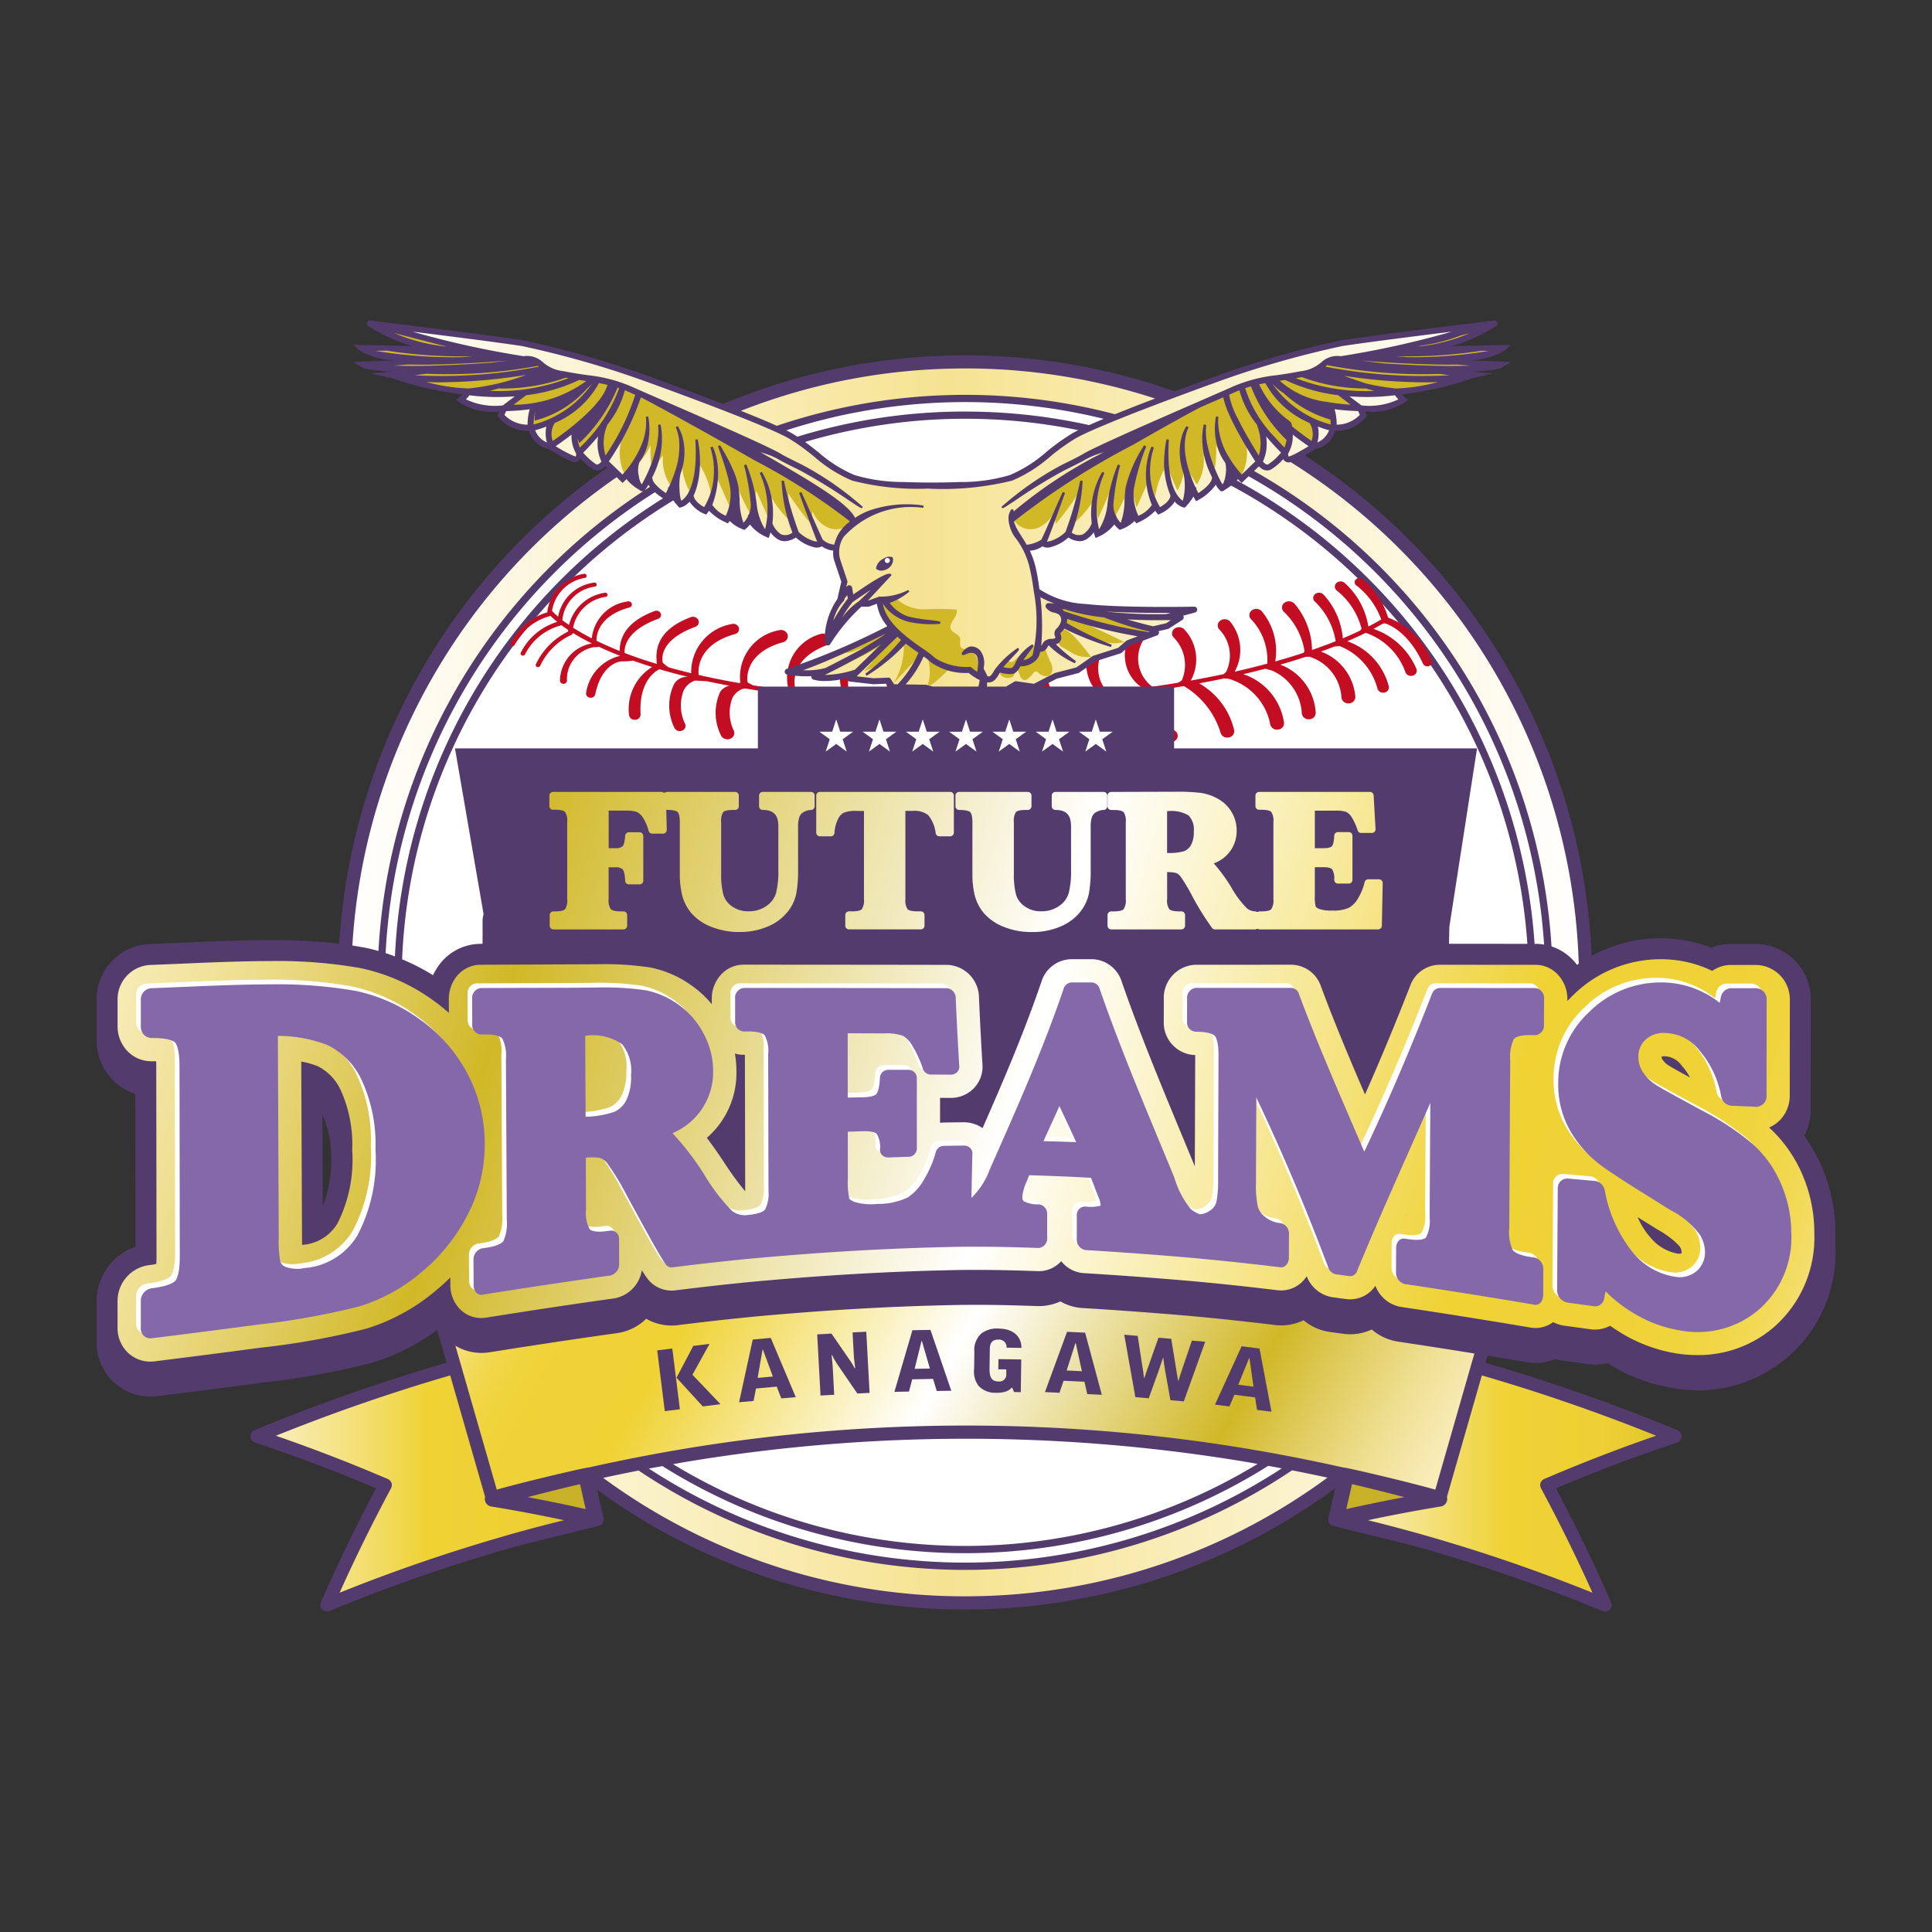 <?xml version="1.0" encoding="UTF-8"?> <svg xmlns="http://www.w3.org/2000/svg" xmlns:xlink="http://www.w3.org/1999/xlink" width="70" height="70" viewBox="0 0 70 70"><rect x="0" y="0" width="70" height="70" fill="#333333" stroke="none"/><defs><linearGradient id="名称未設定グラデーション_2" x1="12.486" y1="35.593" x2="57.451" y2="35.593" gradientUnits="userSpaceOnUse"><stop offset="0" stop-color="#fff"></stop><stop offset="0.485" stop-color="#f6e391"></stop><stop offset="1" stop-color="#fff"></stop></linearGradient><linearGradient id="名称未設定グラデーション_2-2" x1="28.359" y1="17.395" x2="28.361" y2="17.395" xlink:href="#名称未設定グラデーション_2"></linearGradient><linearGradient id="名称未設定グラデーション_2-3" x1="39.186" y1="17.396" x2="39.188" y2="17.396" xlink:href="#名称未設定グラデーション_2"></linearGradient><linearGradient id="名称未設定グラデーション_2-4" x1="37.15" y1="20.276" x2="37.152" y2="20.276" xlink:href="#名称未設定グラデーション_2"></linearGradient><linearGradient id="名称未設定グラデーション_2-5" x1="13.329" y1="18.479" x2="54.217" y2="18.479" xlink:href="#名称未設定グラデーション_2"></linearGradient><linearGradient id="名称未設定グラデーション_3" x1="48.408" y1="53.844" x2="60.687" y2="53.844" gradientUnits="userSpaceOnUse"><stop offset="0" stop-color="#faefbf"></stop><stop offset="0.072" stop-color="#f9ecb3"></stop><stop offset="0.204" stop-color="#f6e591"></stop><stop offset="0.38" stop-color="#f2da5c"></stop><stop offset="0.5" stop-color="#efd234"></stop><stop offset="0.786" stop-color="#edd033"></stop><stop offset="0.89" stop-color="#e6ca30"></stop><stop offset="0.963" stop-color="#dbc02b"></stop><stop offset="1" stop-color="#d1b827"></stop></linearGradient><linearGradient id="名称未設定グラデーション_3-2" x1="9.313" y1="53.844" x2="21.592" y2="53.844" xlink:href="#名称未設定グラデーション_3"></linearGradient><linearGradient id="名称未設定グラデーション_4" x1="49.472" y1="58.955" x2="19.615" y2="41.717" gradientUnits="userSpaceOnUse"><stop offset="0" stop-color="#faefbf"></stop><stop offset="0.031" stop-color="#f7eab3"></stop><stop offset="0.088" stop-color="#eedf91"></stop><stop offset="0.164" stop-color="#dfcb5c"></stop><stop offset="0.232" stop-color="#d1b827"></stop><stop offset="0.518" stop-color="#fff"></stop><stop offset="0.78" stop-color="#efd234"></stop><stop offset="0.873" stop-color="#efd236"></stop><stop offset="0.906" stop-color="#f0d43d"></stop><stop offset="0.93" stop-color="#f1d648"></stop><stop offset="0.949" stop-color="#f2da59"></stop><stop offset="0.966" stop-color="#f4de6f"></stop><stop offset="0.98" stop-color="#f6e48b"></stop><stop offset="0.993" stop-color="#f8ebaa"></stop><stop offset="1" stop-color="#faefbf"></stop></linearGradient><linearGradient id="名称未設定グラデーション_4-2" x1="3.589" y1="32.377" x2="66.072" y2="52.108" xlink:href="#名称未設定グラデーション_4"></linearGradient><linearGradient id="名称未設定グラデーション_4-3" x1="3.768" y1="24.567" x2="69.706" y2="45.39" xlink:href="#名称未設定グラデーション_4"></linearGradient><linearGradient id="名称未設定グラデーション_4-4" x1="4.482" y1="22.306" x2="70.42" y2="43.129" xlink:href="#名称未設定グラデーション_4"></linearGradient><linearGradient id="名称未設定グラデーション_4-5" x1="5.002" y1="20.661" x2="70.94" y2="41.484" xlink:href="#名称未設定グラデーション_4"></linearGradient><linearGradient id="名称未設定グラデーション_4-6" x1="5.603" y1="18.758" x2="71.541" y2="39.58" xlink:href="#名称未設定グラデーション_4"></linearGradient></defs><title>logo_future-dreams-kanagawa</title><g id="レイヤー_2" data-name="レイヤー 2"><g id="レイヤー_1-2" data-name="レイヤー 1"><path d="M34.969,13.111A22.483,22.483,0,1,0,57.451,35.593,22.483,22.483,0,0,0,34.969,13.111Z" style="fill:#fff"></path><path d="M34.969,13.111A22.483,22.483,0,1,0,57.451,35.593,22.483,22.483,0,0,0,34.969,13.111Zm0,43.637A21.155,21.155,0,1,1,56.123,35.593,21.155,21.155,0,0,1,34.969,56.748Z" style="fill:url(#名称未設定グラデーション_2)"></path><path d="M51.87,23.932a2.691,2.691,0,0,0-1.576-1.554h0a2.834,2.834,0,0,0-.926-1.392.182.182,0,0,0-.238.004.141.141,0,0,0,.004.214,2.731,2.731,0,0,1,.91,1.24c-.108.065-.262.152-.465.256a2.705,2.705,0,0,0-.859-1.581.227.227,0,0,0-.297.004.176.176,0,0,0,.005.268,2.591,2.591,0,0,1,.902,1.383c.002.013-.022.042-.054.076-.18.086-.387.179-.623.278A2.651,2.651,0,0,0,47.95,21.54a.227.227,0,0,0-.297-.019.176.176,0,0,0-.021.267,2.549,2.549,0,0,1,.762,1.444c-.252.101-.533.205-.842.312l-.015,0a2.626,2.626,0,0,0-.644-1.68.273.273,0,0,0-.356-.023.212.212,0,0,0-.025.321,2.503,2.503,0,0,1,.752,1.426c.001.016-.018.041-.041.068q-.468.154-1.018.309a2.261,2.261,0,0,0-.495-1.827.273.273,0,0,0-.356-.023.212.212,0,0,0-.025.321,2.135,2.135,0,0,1,.586,1.609c-.368.099-.76.197-1.181.292a1.621,1.621,0,0,0-.17-1.823.272.272,0,0,0-.356-.023.212.212,0,0,0-.025.321,1.357,1.357,0,0,1,.252,1.511.626.626,0,0,1-.1.102c-.374.08-.766.157-1.18.231l-.009-.001a1.586,1.586,0,0,0-.25-1.865.273.273,0,0,0-.357,0,.211.211,0,0,0,0,.321,1.415,1.415,0,0,1,.285,1.53.522.522,0,0,1-.151.097c-.298.049-.605.097-.923.142a1.272,1.272,0,0,1-.345-1.653.216.216,0,0,0-.102-.308.268.268,0,0,0-.342.092,1.407,1.407,0,0,0,.439,1.917q-.608.081-1.264.151l-.004-.002a1.263,1.263,0,0,1-.031-1.697.212.212,0,0,0-.04-.319.272.272,0,0,0-.355.036,1.504,1.504,0,0,0,.084,2.017q-.737.073-1.536.128a1.286,1.286,0,0,1,.167-1.824.212.212,0,0,0-.042-.319.272.272,0,0,0-.355.038,1.561,1.561,0,0,0-.1,2.127q-.605.038-1.244.065a.57.57,0,0,1-.186-.048c-.023-.037-.559-.92.598-1.764a.212.212,0,0,0,.037-.32.272.272,0,0,0-.355-.034,1.601,1.601,0,0,0-.584,2.183q-.543.018-1.109.028c-.083,0-.168,0-.252-.001a.587.587,0,0,1-.2-.059c-.023-.037-.559-.92.598-1.764a.212.212,0,0,0,.037-.32.272.272,0,0,0-.355-.034,1.586,1.586,0,0,0-.57,2.172c-.446-.005-.91-.015-1.389-.031A1.631,1.631,0,0,1,32.6,25.251c-.023-.037-.559-.92.598-1.764a.212.212,0,0,0,.037-.32.272.272,0,0,0-.355-.034,1.59,1.59,0,0,0-.566,2.183c-.421-.019-.85-.042-1.286-.072-.095-.028-.212-.057-.225-.085-.018-.039-.427-.972.86-1.673a.215.215,0,0,0,.085-.312.269.269,0,0,0-.347-.077,1.608,1.608,0,0,0-.834,2.112c-.425-.033-.853-.071-1.283-.117a2.161,2.161,0,0,1-.469-.144c-.012-.041-.28-1.014,1.099-1.555a.219.219,0,0,0,.131-.299.264.264,0,0,0-.332-.118,1.64,1.64,0,0,0-1.143,1.994.427.427,0,0,1-.063.033q-.613-.076-1.223-.172c-.08-.044-.197-.095-.202-.127-.007-.042-.151-1.036,1.286-1.434a.224.224,0,0,0,.167-.284.258.258,0,0,0-.316-.15,1.719,1.719,0,0,0-1.396,1.894.34.34,0,0,1-.044.018c-.494-.086-.983-.183-1.462-.292l-.003-.005c-.007-.044-.144-1.073,1.316-1.477a.187.187,0,0,0,.139-.237.215.215,0,0,0-.263-.125,1.766,1.766,0,0,0-1.463,1.779q-.41-.098-.809-.209a1.264,1.264,0,0,1-.217-.167c-.01-.032-.231-.784,1.172-1.303a.183.183,0,0,0,.115-.247.219.219,0,0,0-.275-.103c-1.373.509-1.258,1.366-1.23,1.694-.281-.085-.557-.175-.826-.271-.118-.042-.231-.084-.341-.127-.017-.24.076-.816,1.215-1.238a.146.146,0,0,0,.092-.198.175.175,0,0,0-.22-.083c-1.133.42-1.265,1.066-1.265,1.448-.317-.127-.597-.252-.842-.372,0-.252.107-.91,1.194-1.205a.112.112,0,0,0,.085-.142.129.129,0,0,0-.157-.076,1.505,1.505,0,0,0-1.292,1.337c-.27-.139-.494-.269-.677-.387a1.4,1.4,0,0,1,1.187-1.118.075.075,0,0,0,.059-.093.086.086,0,0,0-.103-.053,1.569,1.569,0,0,0-1.292,1.165c-.094-.064-.174-.122-.242-.175a1.356,1.356,0,0,1,1.184-1.213.075.075,0,0,0,.058-.093.086.086,0,0,0-.104-.052,1.531,1.531,0,0,0-1.292,1.234c-.087-.075-.184-.173-.219-.209a1.438,1.438,0,0,1,1.196-1.198.075.075,0,0,0,.056-.095.086.086,0,0,0-.105-.05,1.591,1.591,0,0,0-1.319,1.395,2.18,2.18,0,0,0-1.337,1.115.073.073,0,0,0,.04.101.091.091,0,0,0,.036.007.085.085,0,0,0,.076-.043,2.016,2.016,0,0,1,1.283-1.046.086.086,0,0,0,.021-.008,2.532,2.532,0,0,0,.244.219A2.182,2.182,0,0,0,18.87,23.647a.073.073,0,0,0,.04.101.092.092,0,0,0,.036.007.085.085,0,0,0,.076-.043,2.016,2.016,0,0,1,1.283-1.046.088.088,0,0,0,.034-.015c.072.053.154.111.248.173-.002.023-.003.043-.004.059a2.524,2.524,0,0,0-1.166,1.181.073.073,0,0,0,.04.101.09.09,0,0,0,.036.007.085.085,0,0,0,.076-.043,2.314,2.314,0,0,1,1.128-1.125.076.076,0,0,0,.054-.075c.189.117.416.245.685.38v.005a1.388,1.388,0,0,0-1.147,1.342.119.119,0,0,0,.12.119h.007a.121.121,0,0,0,.126-.108,1.181,1.181,0,0,1,.97-1.219c.033-.004.157.005.184-.016.229.107.484.217.768.329l0,.003a1.619,1.619,0,0,0-1.228,1.338.153.153,0,0,0,.135.176.19.19,0,0,0,.031.003.165.165,0,0,0,.165-.124c.232-1.13.907-1.19.933-1.192a4.399,4.399,0,0,0,.444-.026q.335.119.684.227A1.788,1.788,0,0,0,22.79,25.9a.202.202,0,0,0,.21.18l.011,0A.198.198,0,0,0,23.21,25.88c-.073-1.277.622-1.605.684-1.632q.505.149,1.031.276a.53.53,0,0,0-.517.294,1.818,1.818,0,0,0,.021,1.541.21.21,0,0,0,.199.129.233.233,0,0,0,.068-.01.186.186,0,0,0,.132-.24,1.509,1.509,0,0,1-.05-1.238.731.731,0,0,1,.391-.338c.031-.009.268.014.44.019q.405.087.817.163a.544.544,0,0,0-.329.218,1.825,1.825,0,0,0,.019,1.57.252.252,0,0,0,.239.154.277.277,0,0,0,.081-.012.223.223,0,0,0,.158-.288,1.481,1.481,0,0,1-.053-1.207.692.692,0,0,1,.367-.32.738.738,0,0,1,.113-.01q.595.098,1.196.176a.613.613,0,0,0-.336.278,1.832,1.832,0,0,0,.214,1.558.256.256,0,0,0,.229.131.275.275,0,0,0,.107-.022.218.218,0,0,0,.121-.302,1.49,1.49,0,0,1-.203-1.194.669.669,0,0,1,.325-.355,1.125,1.125,0,0,1,.187-.015c.504.058,1.007.106,1.505.147-.17.084-.376.194-.422.371a1.86,1.86,0,0,0,.443,1.519.26.26,0,0,0,.212.104.272.272,0,0,0,.137-.036.214.214,0,0,0,.075-.314,1.515,1.515,0,0,1-.378-1.159.642.642,0,0,1,.269-.391A1.41,1.41,0,0,1,30.91,25.39q.586.041,1.157.069a.465.465,0,0,0-.237.45,2.082,2.082,0,0,0,.668,1.45.264.264,0,0,0,.192.079.268.268,0,0,0,.164-.055.212.212,0,0,0,.027-.32,1.463,1.463,0,0,1-.541-1.165.613.613,0,0,1,.199-.357.901.901,0,0,1,.198-.053c.467.017.922.029,1.361.035a.465.465,0,0,0-.241.453,2.082,2.082,0,0,0,.668,1.45.264.264,0,0,0,.192.079.269.269,0,0,0,.164-.055.212.212,0,0,0,.027-.32,1.463,1.463,0,0,1-.541-1.165.613.613,0,0,1,.199-.357,1.949,1.949,0,0,1,.312-.078c.068,0,.136,0,.203,0,.287-.005.567-.012.844-.02a.473.473,0,0,0-.202.43,2.082,2.082,0,0,0,.668,1.45.265.265,0,0,0,.192.079.269.269,0,0,0,.164-.055.212.212,0,0,0,.027-.32,1.463,1.463,0,0,1-.541-1.165.614.614,0,0,1,.199-.357,2.275,2.275,0,0,1,.333-.093q.651-.028,1.264-.068l.011.015c-.07.135-.404.351-.364.625a2.02,2.02,0,0,0,1.006,1.283.27.27,0,0,0,.15.045.263.263,0,0,0,.203-.091.213.213,0,0,0-.052-.318,1.652,1.652,0,0,1-.805-.967.592.592,0,0,1,.1-.451c.034-.038.348-.128.489-.195q.574-.045,1.113-.099a1.699,1.699,0,0,0,.644,1.877.269.269,0,0,0,.163.053.264.264,0,0,0,.193-.081.212.212,0,0,0-.03-.32,1.954,1.954,0,0,1-.663-1.553l.008-.009q.619-.066,1.191-.142a1.778,1.778,0,0,0,.907,1.773.274.274,0,0,0,.126.031.259.259,0,0,0,.219-.114.215.215,0,0,0-.092-.31,1.458,1.458,0,0,1-.696-1.376c.001-.013.058-.048.114-.083.312-.045.612-.093.902-.142a.107.107,0,0,1,.045.006,2.973,2.973,0,0,1,1.307,1.66.245.245,0,0,0,.25.196.265.265,0,0,0,.035-.002.233.233,0,0,0,.215-.257A2.63,2.63,0,0,0,43.447,24.76q.466-.086.892-.176a1.27,1.27,0,0,1,.182.012,2.133,2.133,0,0,1,1.5,1.637.244.244,0,0,0,.251.203l.027-.001a.234.234,0,0,0,.224-.25,2.184,2.184,0,0,0-1.476-1.758q.424-.099.803-.199c.078.029.187.052.23.066a1.795,1.795,0,0,1,1.088,1.564.244.244,0,0,0,.251.203l.027-.001a.234.234,0,0,0,.224-.25,1.987,1.987,0,0,0-1.283-1.729c.192-.055.375-.109.547-.163.124-.039.244-.077.36-.116a.852.852,0,0,1,.159-.004,1.651,1.651,0,0,1,1.151,1.483.244.244,0,0,0,.251.203l.027-.001a.234.234,0,0,0,.224-.25,1.914,1.914,0,0,0-1.247-1.625q.253-.091.479-.179a1.525,1.525,0,0,1,.206-.018,2.285,2.285,0,0,1,1.368,1.554.209.209,0,0,0,.201.133.231.231,0,0,0,.062-.009.186.186,0,0,0,.139-.237,2.351,2.351,0,0,0-1.498-1.618c.25-.107.466-.207.652-.298a.074.074,0,0,1,.026-.003,2.329,2.329,0,0,1,1.433,1.439.212.212,0,0,0,.195.117.229.229,0,0,0,.08-.014.183.183,0,0,0,.115-.247,2.601,2.601,0,0,0-1.554-1.443c.128-.068.234-.128.318-.178a.282.282,0,0,1,.093-.022c.008.002.808.2,1.384,1.463a.169.169,0,0,0,.156.094.184.184,0,0,0,.064-.011A.147.147,0,0,0,51.87,23.932Z" style="fill:#c30d23"></path><path d="M28.361,17.419l-.002-.048C28.359,17.385,28.36,17.402,28.361,17.419Z" style="fill:url(#名称未設定グラデーション_2-2)"></path><path d="M39.186,17.42c.001-.017.002-.034.002-.048Z" style="fill:url(#名称未設定グラデーション_2-3)"></path><path d="M37.15,20.279l.002-.005Z" style="fill:url(#名称未設定グラデーション_2-4)"></path><path d="M18.285,13.147a33.27,33.27,0,0,1-4.583.107l3.237-.269a14.569,14.569,0,0,1-3.61-.308l3.115-.06-.04-.001a6.269,6.269,0,0,1-2.556-.707,46.422,46.422,0,0,0,5.122,1.172c.388,0,.471.074.587.176.02.018.041.036.064.055a17.875,17.875,0,0,1-4.974.287Zm-.845,1.046a19.733,19.733,0,0,0,2.296-.77l.034-.007a2.03,2.03,0,0,0,.614.205c.128.026.248.048.362.067A7.148,7.148,0,0,1,17.439,14.193Zm3.534-.468q.147.023.281.042l.073.011c-.667.777-2.291.916-2.859.941l.58-.439A6.097,6.097,0,0,0,20.974,13.725Zm-5.971.045c.318.028.646.041.976.041A21.076,21.076,0,0,0,19.43,13.48a8.108,8.108,0,0,1-2.511.647v-.007A8.051,8.051,0,0,1,15.003,13.771Zm1.804.71a1.482,1.482,0,0,0,.179-.203,7.948,7.948,0,0,0,1.041.066c.234,0,.495-.01.77-.036l-.562.426A2.404,2.404,0,0,1,16.808,14.48Zm2.355.955a1.206,1.206,0,0,1-.938-.394l.084-.184.05-.004a8.113,8.113,0,0,0,.897-.075A1.792,1.792,0,0,0,19.162,15.435Zm.167.124a3.285,3.285,0,0,0,.537-.178,1.163,1.163,0,0,0,.013.716A.826.826,0,0,1,19.329,15.559Zm-.038-.123a1.615,1.615,0,0,1,.119-.682q.084-.014.17-.03A3.024,3.024,0,0,0,21.476,13.8l.068.011A3.668,3.668,0,0,1,19.291,15.437Zm.785-.148a3.233,3.233,0,0,0,1.601-1.456c.13.022.257.048.385.079-.165.814-1.711,1.9-2.062,2.138A.836.836,0,0,1,20.076,15.289Zm.81,1.285a6.466,6.466,0,0,1-.833-.404c.112-.075.392-.268.712-.521a1.177,1.177,0,0,0,.153.772C20.921,16.465,20.918,16.546,20.886,16.573Zm.11-.281a.969.969,0,0,1-.052-.789q.052-.043.105-.088a3.17,3.17,0,0,0,1.14-1.471c.096.026.193.057.294.093A5.566,5.566,0,0,1,20.996,16.292Zm.593.576a2.505,2.505,0,0,1-.518-.467,9.751,9.751,0,0,0,.674-.747,1.568,1.568,0,0,0,.099,1.075C21.797,16.789,21.688,16.909,21.588,16.868Zm.339-.265a1.634,1.634,0,0,1,.042-1.24,3.225,3.225,0,0,0,.637-1.28c.073.029.149.06.227.095.062.028.139.062.228.101A8.414,8.414,0,0,1,21.927,16.603Zm8.335,3.167c-.15.045-.389-.11-.482-.185-.069-.113-.514-1.156-.784-1.739,0,0,.616,1.713.677,1.812l0,.001a.334.334,0,0,1-.178-.007,1.435,1.435,0,0,1-.594-.351,13.294,13.294,0,0,1-.54-1.882,5.746,5.746,0,0,0,.407,1.895.493.493,0,0,1-.485.086.867.867,0,0,1-.341-.433,2.954,2.954,0,0,0-.376-1.848,3.176,3.176,0,0,1,.18,2.137c-.178-.094-.473-.291-.48-.485a1.101,1.101,0,0,0,.11-.482A5.423,5.423,0,0,0,27,16.847a7.999,7.999,0,0,1,.246,1.442.971.971,0,0,1-.095.42l-.01-.002-.004.028a1.026,1.026,0,0,1-.196.267c-.184-.082-.414-.226-.432-.335a1.722,1.722,0,0,0,.206-1.003,5.264,5.264,0,0,0-.663-1.508,7.229,7.229,0,0,1,.534,1.526,1.718,1.718,0,0,1-.272,1.064c-.236-.117-.531-.316-.551-.455a2.651,2.651,0,0,0,.016-2.089,2.614,2.614,0,0,1-.251,2.232c-.119-.061-.426-.242-.439-.486a3.64,3.64,0,0,0,.146-2.021c.117,1.835-.425,2.21-.564,2.275A1.499,1.499,0,0,1,24.38,17.75a5.909,5.909,0,0,0,.24-.605,1.9,1.9,0,0,0-.102-1.68,2.894,2.894,0,0,1-.263,2.242h-.012l.002.022c-.043.088-.079.158-.103.202-.203-.124-.576-.404-.555-.645a2.803,2.803,0,0,0,.299-1.894,4.228,4.228,0,0,1-.622,2.22l-.034-.022c-.113-.074-.405-.264-.431-.41.098-.117.205-.288.34-.471a2.193,2.193,0,0,0,.303-1.609,3.002,3.002,0,0,1-.888,2.159l-.553-.534a9.164,9.164,0,0,0,1.182-2.39c.225.099.511.223.839.366.404.176.864.376,1.329.58.608.392,1.371.83,2.11,1.253,1.538.882,3.276,1.879,3.387,2.375a1.487,1.487,0,0,0-.443.474A1.627,1.627,0,0,0,30.262,19.77Zm.27,1.978a.065.065,0,0,0,.015-.069l.179-.215.038.238a7.052,7.052,0,0,0-.672,1.056A1.841,1.841,0,0,1,30.533,21.749Zm.607.074A4.621,4.621,0,0,0,30.13,22.96a7.62,7.62,0,0,1,.745-1.186c.322-.222.748-.506,1.03-.679Zm-2.268,2.493a33.377,33.377,0,0,0,3.434-1.51l.016.017a6.649,6.649,0,0,1-1.521.968c-.323.173-.639.334-.881.455A2.989,2.989,0,0,1,28.872,24.316Zm.841.177a15.005,15.005,0,0,0,2.699-1.578l.013.012a.063.063,0,0,0-.027.015l-1.398,1.361A3.261,3.261,0,0,1,29.712,24.493Zm2.658.343-.133-.208a.064.064,0,0,0-.057-.03l-.535.021-.702-.081,1.544-1.504a.063.063,0,0,0,.017-.032c.077.071.157.139.238.204l-.043-.024a7.518,7.518,0,0,1-1.323,1.266,6.247,6.247,0,0,0,1.429-1.191c.18.141.361.268.52.38a3.773,3.773,0,0,1-.758,1.175l.029.027Zm3.087.224-.418-.03-.005,0H34.18l-.618-.171-.016-.002-.83-.015a3.74,3.74,0,0,0,.723-1.126,2.806,2.806,0,0,1,.33.257,2.16,2.16,0,0,0,1.34.365,2.06,2.06,0,0,0,.339.231l.003.001c.031.017.064.032.097.046Zm.095-.582.006-.03v.033Zm6.716-1.854-.493.113c-.103-.024-.743-.176-1.287-.362.568.045,1.091.054,1.42.054.204,0,.334-.004.352-.004l.305.006Zm-2.942-.566c.965.109,2.595.112,3.424.104l-.498.134a14.125,14.125,0,0,1-3.362-.302C39.025,22.02,39.17,22.041,39.327,22.059Zm.682.271a11.739,11.739,0,0,0,1.732.533l.03.033-.149.056a18.108,18.108,0,0,1-3.101-.771.348.348,0,0,0-.068-.062.664.664,0,0,0-.202-.082c.108.002.217.001.325-.004A6.887,6.887,0,0,0,40.01,22.33Zm-1.519-.424c-.165.004-.331.002-.496-.01a.065.065,0,0,0-.06.097.421.421,0,0,0,.279.167.577.577,0,0,1,.168.066.287.287,0,0,1,.106.275.546.546,0,0,1-.162.293l-.005.005a.245.245,0,0,0-.064.09.241.241,0,0,0,.01.157.182.182,0,0,1,.014.073c-.007.041-.075.065-.135.07l-.036.002a.36.36,0,0,0-.237.073.356.356,0,0,0-.067.092.296.296,0,0,1-.037.057.109.109,0,0,1-.093.03,8.649,8.649,0,0,0-.033-1.894A2.861,2.861,0,0,0,38.491,21.906Zm-.839,1.667a.237.237,0,0,0,.037.003.24.24,0,0,0,.173-.072.4.4,0,0,0,.056-.082.253.253,0,0,1,.042-.061.121.121,0,0,1,.051-.026,3.142,3.142,0,0,0,.95.658,5.648,5.648,0,0,1-.792-.676.247.247,0,0,0,.239-.175.279.279,0,0,0-.018-.134.144.144,0,0,1-.012-.075.147.147,0,0,1,.034-.042l.005-.005a.793.793,0,0,0,.13-.171,10.005,10.005,0,0,0,1.719.689A11.815,11.815,0,0,1,38.6,22.593a.53.53,0,0,0,.016-.073.456.456,0,0,0-.007-.161,17.911,17.911,0,0,0,2.775.685l-.527.198a.066.066,0,0,0-.02.012l-.303.261-.906.288-.017.009-.596.415-.777.202-.013.005-.759.39-.649-.094a.064.064,0,0,0-.042.008l-.512.303L35.87,25.02a.076.076,0,0,0-.018.002l-.144.033c.007-.14.013-.277.017-.379a.536.536,0,0,0,.099.01c.174,0,.262-.151.373-.342l.017-.029a1.077,1.077,0,0,0,.409.068c.157,0,.244-.128.322-.286l.017.004a.354.354,0,0,0,.04.002.759.759,0,0,0,.532-.236A.607.607,0,0,0,37.652,23.573Zm-.156-2.166v.002a5.516,5.516,0,0,1-.055,2.366.628.628,0,0,1-.439.199c.084-.184.408-.54.391-.572a1.602,1.602,0,0,0-.515.531c-.091.198-.152.32-.255.32a.996.996,0,0,1-.341-.051c.117-.187.61-.644.591-.674a3.608,3.608,0,0,0-.787.751c-.106.182-.166.278-.261.278a.438.438,0,0,1-.095-.011l.001-.039-.136-.267c.003-.023.005-.046.007-.07a.71.71,0,0,0-.121-.566.391.391,0,0,0-.327-.13c-.11.012-.287.196-.262.222s.304-.193.497,0c.135.135.09.512.046.721a2.06,2.06,0,0,1-.26-.189.063.063,0,0,0-.045-.016,2.151,2.151,0,0,1-1.27-.327,3.938,3.938,0,0,0-.46-.351c-.563-.394-1.405-.983-1.462-1.726.02.003.042.006.068.009a1.495,1.495,0,0,0,.924.676,3.87,3.87,0,0,0,1.101.077c0-.036-.89-.094-1.158-.194a1.451,1.451,0,0,1-.712-.555,2.506,2.506,0,0,0,.732-.385,2.243,2.243,0,0,1-1.003.23l-.002,0L31.87,21.66h-.001l-.002,0-.018.003-.002,0-.4.147H31.34l.907-.976s-.067-.083-.786.389c-.231.151-.461.307-.581.389l-.049-.309a.065.065,0,0,0-.114-.031l-.146.175.086-.356a.064.064,0,0,0-.002-.036l-.259-.778-.002-.005a1.031,1.031,0,0,1,.128-.83,3.318,3.318,0,0,1,2.898-1.089,4.092,4.092,0,0,0-1.93.195,2.501,2.501,0,0,0-.528.282c-.191-.517-1.502-1.302-3.434-2.41-.439-.252-.886-.509-1.305-.757.919.408,1.725.777,1.983.931.181.108.461.245.784.404.786.385,2.191,1.386,2.221,1.367a12.626,12.626,0,0,0-2.164-1.484c-.321-.157-.599-.293-.775-.399-.471-.281-2.713-1.257-4.197-1.902-.537-.234-.961-.418-1.19-.521a5.386,5.386,0,0,0-1.613-.421c-.251-.037-.535-.079-.864-.145a1.374,1.374,0,0,1-.766-.333.802.802,0,0,0-.673-.209,41.265,41.265,0,0,1-4.666-1.056c1.279.157,3.561.441,4.613.601a34.27,34.27,0,0,1,4.396,1.25c.044.016,4.412,1.581,5.304,2.112a7.746,7.746,0,0,1,.922.664,5.008,5.008,0,0,0,1.356.853,9.475,9.475,0,0,0,2.727.285,10.578,10.578,0,0,0,3.03-.284,5.009,5.009,0,0,0,1.356-.853,7.745,7.745,0,0,1,.922-.664c.892-.531,5.26-2.096,5.304-2.112a34.272,34.272,0,0,1,4.396-1.25c1.052-.16,3.334-.445,4.613-.601a41.265,41.265,0,0,1-4.666,1.056.802.802,0,0,0-.673.209,1.376,1.376,0,0,1-.766.333c-.329.066-.613.108-.864.145a5.385,5.385,0,0,0-1.613.421c-.229.103-.653.287-1.19.521-1.484.646-3.725,1.621-4.197,1.902-.176.105-.454.241-.775.399a12.617,12.617,0,0,0-2.164,1.484c.03.019,1.435-.982,2.221-1.367.324-.159.603-.296.784-.404.258-.154,1.064-.523,1.983-.931-.418.249-.866.506-1.305.757a14.539,14.539,0,0,0-3.325,2.222c-.002-.08-.005-.142-.02-.147-.019-.006-.092.12-.086.327l-.003.007.004.003a1.171,1.171,0,0,0,.266.664,2.851,2.851,0,0,1,.506,1.117C37.416,20.862,37.461,21.132,37.496,21.407ZM46.8,13.689c.115-.019.235-.041.362-.067a2.031,2.031,0,0,0,.614-.205l.034.007a19.727,19.727,0,0,0,2.296.77A7.149,7.149,0,0,1,46.8,13.689Zm1.698.592.58.439c-.568-.025-2.192-.164-2.859-.941l.073-.011c.089-.013.183-.027.281-.042A6.098,6.098,0,0,0,48.498,14.281ZM44.99,17.259A3.002,3.002,0,0,1,44.103,15.1a2.193,2.193,0,0,0,.303,1.609c.136.183.242.354.34.471-.026.146-.318.336-.431.41l-.034.022a4.229,4.229,0,0,1-.622-2.22,2.803,2.803,0,0,0,.299,1.894c.02.241-.352.521-.555.645-.024-.044-.061-.113-.103-.202l.002-.022H43.29a2.895,2.895,0,0,1-.263-2.242,1.9,1.9,0,0,0-.102,1.68,5.915,5.915,0,0,0,.24.605,1.5,1.5,0,0,1-.292.453c-.14-.066-.682-.44-.564-2.275a3.64,3.64,0,0,0,.146,2.02c-.012.243-.319.425-.439.486a2.614,2.614,0,0,1-.251-2.232,2.651,2.651,0,0,0,.016,2.089c-.02.139-.315.338-.551.455a1.717,1.717,0,0,1-.272-1.064,7.225,7.225,0,0,1,.534-1.526,5.262,5.262,0,0,0-.663,1.508,1.721,1.721,0,0,0,.206,1.003c-.018.109-.248.253-.432.334a1.023,1.023,0,0,1-.196-.267l-.004-.028-.01.002a.969.969,0,0,1-.095-.42,8.005,8.005,0,0,1,.246-1.442,5.424,5.424,0,0,0-.376,1.442,1.101,1.101,0,0,0,.11.482c-.006.193-.302.39-.48.485a3.175,3.175,0,0,1,.18-2.137,2.954,2.954,0,0,0-.376,1.848.867.867,0,0,1-.341.433.493.493,0,0,1-.486-.086,5.746,5.746,0,0,0,.407-1.895,13.313,13.313,0,0,1-.54,1.882,1.437,1.437,0,0,1-.594.351.335.335,0,0,1-.178.007l0-.001c.061-.099.676-1.812.676-1.812-.27.583-.715,1.626-.784,1.739a1.228,1.228,0,0,1-.589.196c-.073-.132-.147-.248-.214-.354-.04-.063-.078-.122-.112-.179l-.064-.115-.011-.021-.06-.15a.43.43,0,0,1-.013-.076c.157-.504,1.865-1.484,3.38-2.353.738-.423,1.502-.862,2.11-1.253.465-.204.925-.404,1.329-.58.328-.143.614-.267.839-.366a9.167,9.167,0,0,0,1.182,2.39Zm.629-.655a8.416,8.416,0,0,1-1.134-2.324c.089-.039.166-.073.228-.101.078-.035.154-.067.227-.095a3.224,3.224,0,0,0,.637,1.28A1.634,1.634,0,0,1,45.62,16.604Zm.339.265c-.1.041-.209-.08-.255-.139a1.569,1.569,0,0,0,.099-1.075,9.756,9.756,0,0,0,.674.747A2.503,2.503,0,0,1,45.958,16.869Zm.593-.576a5.566,5.566,0,0,1-1.486-2.255c.101-.036.199-.066.294-.093a3.171,3.171,0,0,0,1.14,1.471q.052.045.105.088A.968.968,0,0,1,46.551,16.293Zm.19.282c-.026.008-.061.015-.08-.001-.033-.027-.035-.109-.032-.153a1.176,1.176,0,0,0,.153-.772c.32.254.6.446.712.521A5.31,5.31,0,0,1,46.741,16.576Zm.806-.526c-.351-.237-1.897-1.324-2.062-2.138.129-.031.256-.056.385-.079a3.232,3.232,0,0,0,1.6,1.456A.836.836,0,0,1,47.547,16.05Zm.121.049a1.164,1.164,0,0,0,.013-.716,3.275,3.275,0,0,0,.537.178A.826.826,0,0,1,47.668,16.099Zm.588-.661a3.668,3.668,0,0,1-2.253-1.626l.068-.011a3.024,3.024,0,0,0,1.896.924q.086.016.17.03A1.615,1.615,0,0,1,48.256,15.437Zm.128-.002a1.794,1.794,0,0,0-.094-.658,8.144,8.144,0,0,0,.897.075l.05.004.084.184A1.206,1.206,0,0,1,48.384,15.436Zm2.355-.955a2.403,2.403,0,0,1-1.429.252l-.562-.426c.276.026.536.036.77.036a7.927,7.927,0,0,0,1.041-.066A1.484,1.484,0,0,0,50.739,14.481Zm-.111-.361v.007a8.108,8.108,0,0,1-2.511-.647,21.077,21.077,0,0,0,3.45.332c.33,0,.658-.012.976-.041A8.052,8.052,0,0,1,50.628,14.12Zm3.216-.865a33.285,33.285,0,0,1-4.583-.107l3.638.453a17.876,17.876,0,0,1-4.974-.287c.023-.019.044-.037.064-.055.116-.102.199-.176.587-.176A46.423,46.423,0,0,0,53.698,11.911a6.269,6.269,0,0,1-2.556.707l-.04.001,3.115.059a14.563,14.563,0,0,1-3.61.308Z" style="fill:url(#名称未設定グラデーション_2-5)"></path><path d="M22.633,15.623a1.767,1.767,0,0,0,.011,1.582,2.561,2.561,0,0,0,.929-1.075,3.87,3.87,0,0,0,.067.961,3.935,3.935,0,0,1,.384-.593,1.629,1.629,0,0,0,.246,1.054l.443-.695a2.209,2.209,0,0,0,.259.917,7.422,7.422,0,0,0,.377-.935,2.934,2.934,0,0,1,.429,1.149,2.853,2.853,0,0,0,.207-.653l.466,1.049q.128-.429.215-.87a8.47,8.47,0,0,0,.596,1.24l.137-.974.445.997a2.139,2.139,0,0,0,.071-.827,3.513,3.513,0,0,0,.791.997,5.231,5.231,0,0,1-.141-1.072,9.299,9.299,0,0,0,.817,1.103l.057-.46a1.06,1.06,0,0,0,.632.621.714.714,0,0,0,.806-.269,30.79,30.79,0,0,0-6.128-3.886c-2.203-.951-1.711-.708-1.711-.708Z" style="fill:#d1b827"></path><path d="M18.263,13.144a33.276,33.276,0,0,1-4.583.106l3.237-.269a14.563,14.563,0,0,1-3.61-.308l3.115-.059-.04-.001a6.269,6.269,0,0,1-2.556-.707,46.444,46.444,0,0,0,5.122,1.172c.388,0,.471.074.587.176.02.018.041.036.064.055a17.88,17.88,0,0,1-4.974.287ZM17.418,14.19a19.73,19.73,0,0,0,2.296-.77l.034-.007a2.03,2.03,0,0,0,.614.205c.128.026.248.048.362.067A7.149,7.149,0,0,1,17.418,14.19Zm3.534-.468c.098.015.192.029.281.042l.073.011c-.667.777-2.291.916-2.859.941l.58-.439A6.1,6.1,0,0,0,20.952,13.722Zm-5.971.045c.318.028.646.041.976.041a21.076,21.076,0,0,0,3.45-.332,9.047,9.047,0,0,1-2.511.64A8.051,8.051,0,0,1,14.982,13.768Zm4.287,1.666a1.617,1.617,0,0,1,.119-.682q.084-.013.17-.03a3.024,3.024,0,0,0,1.896-.924l.068.011A3.669,3.669,0,0,1,19.269,15.434Zm.785-.148A3.233,3.233,0,0,0,21.655,13.83c.13.022.257.048.385.079-.165.814-1.711,1.9-2.062,2.138A.836.836,0,0,1,20.054,15.286Zm.92,1.004a.969.969,0,0,1-.053-.789q.052-.043.105-.088a3.17,3.17,0,0,0,1.14-1.471c.096.026.193.057.294.093A5.566,5.566,0,0,1,20.974,16.289Zm.931.311a1.635,1.635,0,0,1,.042-1.24,3.224,3.224,0,0,0,.637-1.28c.073.029.149.06.227.095.062.028.139.062.228.101A8.415,8.415,0,0,1,21.906,16.6Z" style="fill:#d1b827"></path><path d="M32.503,21.715a1.47,1.47,0,0,0,1.034.36,9.024,9.024,0,0,1,1.122.012c.076.249-.32.488-.201.721.067.132.266.159.319.297.04.105-.024.234.034.33.07.116.245.086.369.14a.493.493,0,0,1,.237.394.924.924,0,0,0,.144.451l-.702-.253a2.576,2.576,0,0,1-.986-.108.566.566,0,0,1-.308-.413,11.584,11.584,0,0,1-1.518-1.241,2.865,2.865,0,0,1-.177-.628Z" style="fill:#d1b827"></path><path d="M36.559,23.876a.085.085,0,0,0,.027.098.088.088,0,0,0,.056.01.301.301,0,0,0,.164-.103l.201-.199a.293.293,0,0,1-.049.198c.049.023.104-.015.144-.052a2.002,2.002,0,0,0,.314-.378c.036-.057.082-.123.15-.124a.502.502,0,0,1-.266.566,1.251,1.251,0,0,0-.355.152c-.04.037-.067.084-.105.122a.418.418,0,0,1-.271.109,1.244,1.244,0,0,1-.297-.029c-.042-.091.035-.194.118-.25.069-.047.172-.089.203-.169A.1.1,0,0,0,36.559,23.876Z" style="fill:#d1b827"></path><path d="M31.793,23.2a3.087,3.087,0,0,1-.895.615l-.651.343A6.583,6.583,0,0,0,32.01,23.33a3.709,3.709,0,0,1-.708.985c.564-.133.927-.681,1.445-.94a2.521,2.521,0,0,1-.375,1.385l.873-.933a1.283,1.283,0,0,1,.259-.231,1.588,1.588,0,0,1,.11,1.222c.097.03.193-.04.269-.106q.212-.185.415-.379c.027-.026.057-.059.051-.096a.117.117,0,0,0-.036-.058,6.763,6.763,0,0,0-1.784-1.337.348.348,0,0,0-.186-.054.367.367,0,0,0-.12.041c-.417.198-.858.34-1.285.517-.095.039-.483.139-.361.261.12.121.425-.04.548-.086A1.903,1.903,0,0,0,31.793,23.2Z" style="fill:#d1b827"></path><path d="M36.735,24.468c.043-.069.057-.178.138-.19a1.306,1.306,0,0,1,.092.226c.033.074.104.146.184.133a.21.21,0,0,0,.088-.044.946.946,0,0,0,.185-.182c.033-.043.077-.095.13-.081a.137.137,0,0,1,.052.033c.114.1.28.189.41.11a.263.263,0,0,0,.114-.215.618.618,0,0,0-.052-.246,3.153,3.153,0,0,1-.251-.687l-.281.377a.783.783,0,0,1-.218.223,2.403,2.403,0,0,1-.393.119,2.234,2.234,0,0,1-.391.17c-.108.018-.271-.042-.308.101C36.172,24.556,36.62,24.655,36.735,24.468Z" style="fill:#d1b827"></path><path d="M39.007,23.157q.275.308.521.641a1.037,1.037,0,0,1-.735-.175l-.284-.165a.26.26,0,0,1-.176-.237.636.636,0,0,1,0-.268C38.451,22.555,38.877,23.012,39.007,23.157Z" style="fill:#d1b827"></path><path d="M40.778,23.286q-.795-.407-1.618-.755.782.105,1.555.267a3.396,3.396,0,0,0,1.062.116,10.706,10.706,0,0,0-1.632-.59,3.303,3.303,0,0,0-.407-.09c-.194-.027-.392-.025-.585-.059a2.327,2.327,0,0,0-.852-.124c.214.127.16.299.234.493.051.133.259.235.372.308a2.873,2.873,0,0,0,1.179.431,2.796,2.796,0,0,0,.346.024C40.508,23.306,40.717,23.254,40.778,23.286Z" style="fill:#d1b827"></path><path d="M45.001,15.624a1.767,1.767,0,0,1-.011,1.582,2.562,2.562,0,0,1-.929-1.075,3.875,3.875,0,0,1-.067.961A3.944,3.944,0,0,0,43.61,16.5a1.629,1.629,0,0,1-.246,1.054l-.443-.695a2.208,2.208,0,0,1-.259.916,7.415,7.415,0,0,1-.377-.935,2.936,2.936,0,0,0-.429,1.149,2.853,2.853,0,0,1-.207-.653l-.467,1.049q-.128-.429-.215-.87a8.47,8.47,0,0,1-.596,1.24q-.069-.487-.138-.974l-.445.997a2.141,2.141,0,0,1-.071-.827,3.51,3.51,0,0,1-.791.998,5.218,5.218,0,0,0,.141-1.072,9.309,9.309,0,0,1-.817,1.103l-.057-.46a1.059,1.059,0,0,1-.632.621.714.714,0,0,1-.806-.269,37.405,37.405,0,0,1,5.756-3.781,7.654,7.654,0,0,1,2.083-.814Z" style="fill:#d1b827"></path><path d="M52.922,13.598a17.88,17.88,0,0,1-4.974-.287c.023-.019.044-.037.064-.055.116-.102.199-.176.587-.176A46.446,46.446,0,0,0,53.72,11.908a6.271,6.271,0,0,1-2.556.707l-.04.001,3.115.06a14.568,14.568,0,0,1-3.61.308l3.237.269a33.276,33.276,0,0,1-4.583-.106Zm-6.1.088c.115-.019.235-.041.362-.067a2.031,2.031,0,0,0,.614-.205l.034.007a19.727,19.727,0,0,0,2.296.77A7.15,7.15,0,0,1,46.822,13.686Zm1.698.592.58.439c-.568-.025-2.192-.164-2.859-.941l.073-.011c.089-.013.183-.027.281-.042A6.095,6.095,0,0,0,48.519,14.278Zm2.131-.16v.007a8.109,8.109,0,0,1-2.511-.647,21.064,21.064,0,0,0,3.45.332c.33,0,.658-.012.976-.041A8.05,8.05,0,0,1,50.65,14.117Zm-4.625-.308.068-.011a3.024,3.024,0,0,0,1.896.924q.086.016.17.03a1.616,1.616,0,0,1,.119.682A3.669,3.669,0,0,1,46.025,13.809Zm1.544,2.238c-.351-.237-1.897-1.324-2.062-2.138.129-.031.256-.057.385-.079a3.232,3.232,0,0,0,1.6,1.456A.836.836,0,0,1,47.568,16.047Zm-2.482-2.012c.101-.036.199-.066.294-.093a3.171,3.171,0,0,0,1.14,1.471q.052.045.105.088a.969.969,0,0,1-.053.789A5.566,5.566,0,0,1,45.086,14.035Zm-.579.243c.089-.039.166-.073.228-.101.078-.035.153-.067.227-.095a3.224,3.224,0,0,0,.637,1.28,1.634,1.634,0,0,1,.042,1.24A8.416,8.416,0,0,1,44.507,14.277Z" style="fill:#d1b827"></path><path d="M60.687,52.039a67.128,67.128,0,0,0-7.161-2.503q-.685,2.385-1.37,4.769-1.909.312-3.748.744,1.655.376,3.292.846a60.487,60.487,0,0,1,6.455,2.256q-.956-2.186-2.113-4.345Q58.291,52.84,60.687,52.039Z" style="fill:url(#名称未設定グラデーション_3)"></path><path d="M16.474,49.537A67.135,67.135,0,0,0,9.313,52.039q2.395.798,4.645,1.767-1.157,2.156-2.113,4.345A60.51,60.51,0,0,1,18.3,55.895q1.637-.47,3.292-.846-1.838-.43-3.748-.744Z" style="fill:url(#名称未設定グラデーション_3-2)"></path><path d="M52.156,54.306q.685-2.385,1.37-4.769.228-.795.457-1.59a68.784,68.784,0,0,0-37.964,0q.228.795.457,1.59l1.37,4.769q1.681-.483,3.382-.869t3.415-.676a62.177,62.177,0,0,1,20.719,0q1.714.29,3.415.676T52.156,54.306Z" style="fill:url(#名称未設定グラデーション_4)"></path><path d="M17.844,54.306q1.91.312,3.748.744h0q-.183-.807-.366-1.613Q19.526,53.823,17.844,54.306Z" style="fill:#c8b127"></path><path d="M48.774,53.437q-.183.806-.366,1.613h0q1.838-.43,3.748-.744Q50.475,53.823,48.774,53.437Z" style="fill:#c8b127"></path><path d="M32.302,20.177c-.097,0-.108-.043-.327.083a.464.464,0,0,0-.235.338s.108.151.378.032S32.399,20.177,32.302,20.177Z" style="fill:#533c6d"></path><polygon points="25.708 48.691 25.118 48.765 24.511 49.918 25.463 50.957 26.106 50.877 25.089 49.81 25.708 48.691" style="fill:#533c6d"></polygon><rect x="23.947" y="48.885" width="0.551" height="2.218" transform="translate(-6.007 3.386) rotate(-7.117)" style="fill:#533c6d"></rect><path d="M27.273,48.534l-.495,2.272.525-.047.088-.451.753-.068.163.428.525-.047-.907-2.147Zm.178,1.389L27.629,48.9l.013-.001.36.975Z" style="fill:#533c6d"></path><path d="M30.89,48.276l.045.824c.005.085.006.103.024.253l.026.223-.017.001c-.011-.015-.049-.094-.06-.112-.026-.044-.063-.102-.092-.146l-.69-1-.517.028.12,2.215.496-.027-.056-1.038c-.003-.057-.032-.337-.039-.4l.017-.001a3.102,3.102,0,0,0,.204.355l.713,1.039.443-.024-.12-2.215Z" style="fill:#533c6d"></path><path d="M33.058,48.196l-.652,2.233.527-.01.119-.444.755-.015.133.439.527-.01-.755-2.205Zm.081,1.399.249-1.009.013,0,.291.999Z" style="fill:#533c6d"></path><path d="M36.17,48.537a.273.273,0,0,1,.301.292l.537.008c.006-.429-.323-.691-.789-.698a.957.957,0,0,0-.651.166.806.806,0,0,0-.265.686l-.009.602a.86.86,0,0,0,.159.616.814.814,0,0,0,.634.254c.379.006.492-.108.564-.182l.024,0,.068.155.242.004.017-1.185-.826-.012-.005.369.289.004-.002.151a.251.251,0,0,1-.286.286c-.265-.004-.323-.183-.319-.473l.01-.699C35.865,48.75,35.888,48.533,36.17,48.537Z" style="fill:#533c6d"></path><path d="M38.661,48.254,37.86,50.438l.527.025.149-.435.755.036.103.447.527.025-.605-2.251Zm-.014,1.401.317-.99.013.001.223,1.016Z" style="fill:#533c6d"></path><path d="M42.831,49.611c0,.006-.1.301-.134.416l-.013-.001c-.005-.019-.073-.44-.075-.456l-.173-1.062-.462-.04-.359,1.019c-.01.033-.07.185-.08.221-.013.035-.06.186-.069.212l-.02-.002-.025-.221c-.004-.034-.031-.191-.037-.228l-.163-1.067-.488-.043.403,2.262.485.042.379-1.056c.022-.059.114-.342.137-.407l.013.001c.007.076.028.254.058.418l.199,1.113.485.042.775-2.16-.482-.042Z" style="fill:#533c6d"></path><path d="M44.986,48.777l-.965,2.115.523.066.181-.422.75.094.069.453.523.066-.432-2.29Zm-.12,1.395.391-.962.013.002.146,1.03Z" style="fill:#533c6d"></path><path d="M28.361,17.416c-.001-.017-.002-.033-.002-.047Z" style="fill:#533c6d"></path><path d="M39.186,17.416l.002-.047C39.188,17.383,39.187,17.399,39.186,17.416Z" style="fill:#533c6d"></path><path d="M66.5,44.689a6.069,6.069,0,0,0-.504-2.442l0,0a5.959,5.959,0,0,0-.624-1.096,2.042,2.042,0,0,0,.232-.942l.004-3.476-.001-.01.001-.496a2.005,2.005,0,0,0-1.98-2.023l-.909-.001a1.935,1.935,0,0,0-.709.134,5.172,5.172,0,0,0-4.341.297A22.729,22.729,0,0,0,47.274,16.501c.166-.095.319-.189.378-.226a.976.976,0,0,0,.734-.667,1.318,1.318,0,0,0,1.104-.504l.031-.049-.065-.141c.048.002.094-.002.139.003a2.103,2.103,0,0,0,1.321-.348l.101-.086-.104-.082a1.21,1.21,0,0,1-.118-.113,11.848,11.848,0,0,0,2.585-.595l.73-.159-.775-.069a5.932,5.932,0,0,0,1.025-.117l.385-.229-1.538-.066a2.619,2.619,0,0,0,1.335-.369l.191-.191-2.136.048a6.116,6.116,0,0,0,1.613-.728l.037-.024-.005-.008a.107.107,0,0,0,.016-.08.109.109,0,0,0-.119-.087c-.038.005-4.04.486-5.535.714a33.951,33.951,0,0,0-4.428,1.258c-.07.025-.755.271-1.619.593a22.716,22.716,0,0,0-16.357.457c-1.388-.536-2.802-1.042-2.827-1.051a34.515,34.515,0,0,0-4.428-1.258c-1.494-.228-5.497-.709-5.535-.714a.11.11,0,0,0-.119.087.108.108,0,0,0,.021.088l-.002.006.028.018a6.117,6.117,0,0,0,1.613.728l-2.136-.048.191.191a2.619,2.619,0,0,0,1.335.369l-1.538.066.372.223.022.007a5.886,5.886,0,0,0,1.014.115l-.774.069.69.151.038.007a11.827,11.827,0,0,0,2.587.595,1.217,1.217,0,0,1-.119.114l-.104.082.101.086a2.201,2.201,0,0,0,1.46.346l-.065.141.031.05a1.323,1.323,0,0,0,1.104.504.975.975,0,0,0,.734.667,5.955,5.955,0,0,0,.858.463.242.242,0,0,0,.183-.033.459.459,0,0,0,.106-.082,1.952,1.952,0,0,0,.481.403.352.352,0,0,0,.387-.113l.011.016.019-.029.054.052a22.722,22.722,0,0,0-9.701,17.24,21.371,21.371,0,0,0-2.478-.129c-.765,0-1.816.03-3.125.089l-1.287.053A2,2,0,0,0,3.5,36.228v1.47a2.052,2.052,0,0,0,.601,1.451,1.969,1.969,0,0,0,.801.482L4.91,45.174a2.084,2.084,0,0,0-1.41,1.97v1.479a1.993,1.993,0,0,0,.666,1.496,1.936,1.936,0,0,0,1.519.468c1.587-.198,2.369-.3,3.903-.501a28.268,28.268,0,0,0,3.897-.712,7.661,7.661,0,0,0,2.353-1.187l.341,1.187a67.633,67.633,0,0,0-6.958,2.444.239.239,0,0,0,.016.447c1.486.495,2.961,1.053,4.387,1.658-.721,1.357-1.392,2.745-1.998,4.132a.239.239,0,0,0,.31.316,60.531,60.531,0,0,1,6.43-2.247c1.034-.297,3.37-.824,3.423-.877a.28.28,0,0,0,.076-.261L21.636,53.98a22.666,22.666,0,0,0,26.741-.058l-.242,1.065a.28.28,0,0,0,.076.261c.053.053,2.389.58,3.423.877a60.531,60.531,0,0,1,6.43,2.247.239.239,0,0,0,.31-.316c-.606-1.387-1.278-2.775-1.998-4.132,1.426-.605,2.901-1.163,4.387-1.658a.239.239,0,0,0,.016-.447,67.64,67.64,0,0,0-6.958-2.444l.074-.257c.472.077.95.156,1.446.239a1.837,1.837,0,0,0,.997-.114,1.888,1.888,0,0,0,.239.048c.379.052.568.078.949.131a1.925,1.925,0,0,0,.719-.035l.054.034a6.302,6.302,0,0,0,2.394.885,4.983,4.983,0,0,0,5.808-5.11c0-.082-.003-.163-.006-.244C66.497,44.864,66.5,44.777,66.5,44.689Zm-54.804-.98-.014-3.333a3.751,3.751,0,0,1,.317,1.605A4.632,4.632,0,0,1,11.696,43.709Zm35.37-27.34a2.303,2.303,0,0,1-.338.163.126.126,0,0,1-.038.007h-.001a.183.183,0,0,1-.017-.107,1.314,1.314,0,0,0,.107-.242,1.164,1.164,0,0,0,.059-.443c.244.19.456.338.575.42C47.321,16.222,47.192,16.299,47.066,16.369Zm.455-.392c-.141-.097-.409-.287-.703-.525a.728.728,0,0,0-.044-.15q-.05-.041-.1-.084a3.338,3.338,0,0,1-1.052-1.294c.07-.015.143-.03.223-.044a3.28,3.28,0,0,0,1.6,1.443A.753.753,0,0,1,47.521,15.976Zm-1.645-.167c.228.271.435.485.541.592-.025.027-.051.054-.077.082a1.84,1.84,0,0,1-.397.343c-.064.027-.145-.056-.186-.104a1.427,1.427,0,0,0,.132-.502A1.796,1.796,0,0,0,45.876,15.809Zm.318.035a4.523,4.523,0,0,1-1.08-1.78c.071-.025.142-.047.213-.067l.009.027a5.338,5.338,0,0,0,1.278,1.914,1.052,1.052,0,0,1-.029.135,1.173,1.173,0,0,1-.047.142C46.461,16.136,46.337,16.006,46.194,15.844ZM42.54,27.116V24.876H37.734l.554-.286.781-.203a.107.107,0,0,0,.035-.016l.591-.412.903-.287a.111.111,0,0,0,.038-.021l.299-.258.987-.371a.108.108,0,0,0,.067-.076.109.109,0,0,0-.011-.08l.341-.078a.108.108,0,0,0,.034-.015l.486-.313a.108.108,0,0,0,.045-.12.106.106,0,0,0-.015-.032l.425-.114a.108.108,0,0,0-.031-.213c-.025.001-2.605.052-3.918-.097a3.327,3.327,0,0,1-1.685-.536c-.037-.291-.083-.559-.133-.774a3.1,3.1,0,0,0-.215-.623l.03-.001a.836.836,0,0,0,.425-.155.398.398,0,0,0,.317.024,1.502,1.502,0,0,0,.625-.345.783.783,0,0,0,.404.134.474.474,0,0,0,.234-.06.854.854,0,0,0,.28-.262c.014.05.025.083.029.095l.039.113.109-.05a1.495,1.495,0,0,0,.57-.44.989.989,0,0,0,.149.157l.05.039.059-.024a1.276,1.276,0,0,0,.475-.302l.011.016.052.073.082-.038a1.956,1.956,0,0,0,.605-.419c.03.045.05.071.053.074l.052.065.076-.033a1.208,1.208,0,0,0,.525-.438.616.616,0,0,0,.307.207l.06.012.042-.045a2.429,2.429,0,0,0,.268-.356c.025.045.041.073.044.079l.054.09.092-.051a1.899,1.899,0,0,0,.622-.549.689.689,0,0,0,.169.227.115.115,0,0,0,.128-.018c.007-.006.031-.021.06-.04.056-.036.126-.083.196-.136A20.449,20.449,0,0,1,55.339,34.197L52.5,34.195l.013-.616,1.003-6.464Zm-4.643-5.103a.462.462,0,0,0,.305.187.546.546,0,0,1,.155.06.242.242,0,0,1,.087.233.51.51,0,0,1-.154.273.287.287,0,0,0-.074.107.279.279,0,0,0,.01.185.202.202,0,0,1,.012.053.138.138,0,0,1-.095.034l-.035.002a.4.4,0,0,0-.264.085.391.391,0,0,0-.076.103.279.279,0,0,1-.031.048l-.011.009a8.766,8.766,0,0,0-.031-1.757,2.742,2.742,0,0,0,.503.226c-.068-.002-.134-.005-.198-.009a.106.106,0,0,0-.1.051A.108.108,0,0,0,37.897,22.013Zm-.004,1.518a.447.447,0,0,0,.063-.091.23.23,0,0,1,.033-.05l.009-.007a3.202,3.202,0,0,0,.945.647l.042-.076a5.732,5.732,0,0,1-.73-.612.255.255,0,0,0,.196-.195.319.319,0,0,0-.019-.155.363.363,0,0,1-.013-.046.249.249,0,0,1,.029-.032.863.863,0,0,0,.113-.139,10.622,10.622,0,0,0,1.692.668l.03-.082a12.785,12.785,0,0,1-1.634-.788c.004-.017.007-.033.01-.05a.492.492,0,0,0,.004-.1,17.778,17.778,0,0,0,2.558.632l-.38.143a.111.111,0,0,0-.032.019l-.296.256-.897.285a.111.111,0,0,0-.029.014l-.589.41-.77.2a.098.098,0,0,0-.022.009l-.747.384-.635-.092a.108.108,0,0,0-.071.014l-.304.18H35.76c.002-.055.005-.107.006-.154a.539.539,0,0,0,.057.003c.198,0,.296-.167.409-.361a1.18,1.18,0,0,0,.39.058c.172,0,.269-.131.346-.281a.782.782,0,0,0,.595-.248.576.576,0,0,0,.123-.277A.285.285,0,0,0,37.894,23.531Zm4.358-1.28a17.691,17.691,0,0,1-2.194-.093c.773.043,1.688.051,2.358.048Zm.172.22-.172.111-.475.109c-.111-.026-.51-.122-.931-.249.423.024.801.03,1.065.03.201,0,.33-.004.351-.004Zm-.759.416-.046.017a17.994,17.994,0,0,1-3.07-.762.378.378,0,0,0-.069-.062l-.004-.003c.032-.001.064-.002.097-.003a6.867,6.867,0,0,0,1.426.295A11.321,11.321,0,0,0,41.665,22.887Zm13.976,11.31h-.039A20.712,20.712,0,0,0,44.81,17.407c.013-.016.029-.03.04-.047.037.039.06.062.064.066l.075.072.251-.242A21.049,21.049,0,0,1,55.946,34.225,1.852,1.852,0,0,0,55.641,34.197ZM45.042,17.145l-.05.049c-.031-.034-.074-.083-.122-.141a3.987,3.987,0,0,1-.331-.469,2.566,2.566,0,0,1-.403-1.256,1.732,1.732,0,0,1,.01-.226l-.086-.015a1.873,1.873,0,0,0-.029.194,2.294,2.294,0,0,0,.157,1.128,1.643,1.643,0,0,0,.182.323.236.236,0,0,1,.034.078,1.04,1.04,0,0,1,.003.384c-.003.019-.004.038-.008.058a1.128,1.128,0,0,1-.055.206.247.247,0,0,1-.051.091c-.024-.038-.056-.095-.091-.164-.052-.101-.114-.232-.176-.381-.058-.139-.116-.295-.168-.459-.034-.108-.065-.22-.091-.333a2.439,2.439,0,0,1-.065-.818l-.086-.017a2.37,2.37,0,0,0-.045.748,2.945,2.945,0,0,0,.041.305,3.049,3.049,0,0,0,.115.431,3.168,3.168,0,0,0,.154.364c.011.023.021.046.033.069.007.195-.291.439-.496.571-.021-.039-.046-.089-.075-.148l.001-.014v-.044h-.028a4.64,4.64,0,0,1-.299-.831c-.025-.102-.046-.206-.062-.312a2.458,2.458,0,0,1-.028-.381,1.828,1.828,0,0,1,.023-.274,1.436,1.436,0,0,1,.114-.381l-.075-.044a1.32,1.32,0,0,0-.169.372,1.847,1.847,0,0,0-.057.261,2.053,2.053,0,0,0-.02.361,2.274,2.274,0,0,0,.03.296,2.647,2.647,0,0,0,.108.43,2.122,2.122,0,0,1-.025.986c-.137-.084-.494-.418-.52-1.591-.002-.089-.002-.182,0-.281.002-.108.006-.221.014-.342l-.086-.013c-.003.014-.029.13-.051.308-.01.079-.019.171-.025.272a3.146,3.146,0,0,0,.22,1.459c-.018.198-.262.356-.379.42a2.594,2.594,0,0,1-.26-2.033c.011-.043.022-.085.036-.128l-.08-.034a1.232,1.232,0,0,0-.056.127,2.823,2.823,0,0,0,.065,1.987,1.074,1.074,0,0,1-.489.394,1.825,1.825,0,0,1-.16-1,8.744,8.744,0,0,1,.416-1.44l.028-.074-.076-.042c-.004.006-.023.037-.051.084a4.844,4.844,0,0,0-.618,1.441c-.017.12-.028.277-.04.444a2.405,2.405,0,0,1-.139.843,1.005,1.005,0,0,1-.158-.222l-.003-.023-.017-.041-.01.002a.926.926,0,0,1-.077-.371,8.006,8.006,0,0,1,.245-1.431l-.083-.027a5.374,5.374,0,0,0-.379,1.458,2.135,2.135,0,0,1-.301.889,3.119,3.119,0,0,1,.194-2.04l-.076-.043a2.967,2.967,0,0,0-.384,1.867.811.811,0,0,1-.318.4.422.422,0,0,1-.408-.063,5.941,5.941,0,0,0,.395-1.877l-.044-.003-.043-.003a13.133,13.133,0,0,1-.534,1.861,1.379,1.379,0,0,1-.565.332.671.671,0,0,1-.105.014c.129-.304.596-1.601.653-1.762l-.081-.033c-.121.261-.279.619-.418.934-.163.369-.317.718-.36.794a1.269,1.269,0,0,1-.53.183c-.069-.124-.141-.236-.204-.335-.04-.062-.077-.121-.111-.177l-.065-.117-.066-.161a.343.343,0,0,1-.01-.058,27.393,27.393,0,0,1,4.326-2.783q.156-.09.308-.176c.136-.078.27-.154.399-.227.104-.059.206-.117.304-.172.453-.255.837-.468,1.1-.609.182-.098.308-.164.355-.184l.081-.035.14-.061c.213-.092.404-.176.566-.247a2.877,2.877,0,0,0,.197.587c.098.226.22.467.346.697.249.456.509.87.617,1.037l-.247.239Zm.176-1.289c-.144-.251-.279-.501-.391-.732a3.001,3.001,0,0,1-.296-.82c.077-.034.144-.064.199-.088.06-.027.118-.052.176-.075a3.396,3.396,0,0,0,.632,1.241c.017.043.029.084.042.126a1.813,1.813,0,0,1,.093.593,1.412,1.412,0,0,1-.065.403C45.478,16.296,45.345,16.076,45.219,15.856Zm2.512.177a1.218,1.218,0,0,0,.02-.578,3.447,3.447,0,0,0,.407.134A.798.798,0,0,1,47.73,16.033Zm-1.629-2.129a1.925,1.925,0,0,0,.406.339,4.234,4.234,0,0,0,1.696.96c.007.067.011.13.011.178A3.715,3.715,0,0,1,46.102,13.904Zm1.967.656a3.097,3.097,0,0,1-1.699-.763c.064-.01.128-.019.197-.03a6.115,6.115,0,0,0,1.915.551l.457.346c-.182-.012-.438-.035-.723-.079C48.166,14.578,48.118,14.57,48.069,14.561Zm-1.117-.857q.104-.019.215-.041a6.565,6.565,0,0,0,2.33.413c.105.033.205.063.296.088A7.053,7.053,0,0,1,46.952,13.704Zm1.479,1.683a1.948,1.948,0,0,0-.076-.559,8.053,8.053,0,0,0,.828.066l.025.002.062.136A1.172,1.172,0,0,1,48.431,15.387Zm.896-.699-.432-.327c.207.016.417.024.624.024a8.073,8.073,0,0,0,1.022-.063,1.537,1.537,0,0,0,.127.147A2.448,2.448,0,0,1,49.327,14.688Zm1.302-.614-.028.005a8.292,8.292,0,0,1-1.093-.181c-.262-.083-.553-.186-.815-.281a19.901,19.901,0,0,0,2.875.237c.183,0,.361-.004.533-.011A6.682,6.682,0,0,1,50.628,14.074Zm-2.606-.789c.022-.02.043-.037.066-.054a18.505,18.505,0,0,0,4.068.319l.374.047A18.526,18.526,0,0,1,48.023,13.285Zm5.241-.037c-.995.039-2.289-.026-3.131-.081l-.834-.104c.027.002,2.001.175,3.507.147Zm.417-.539.259.005a16.344,16.344,0,0,1-2.968.227l-.395-.033A17.713,17.713,0,0,0,53.681,12.709Zm-.421-.639a6.36,6.36,0,0,1-1.897.487l.141-.035a6.152,6.152,0,0,0,1.405-.359C53.031,12.13,53.149,12.099,53.259,12.07Zm-18.29,1.28a22.158,22.158,0,0,1,6.883,1.091c-.488.185-.994.382-1.456.568a21.322,21.322,0,0,0-12.252.42c-.356-.161-.81-.349-1.3-.543A22.13,22.13,0,0,1,34.969,13.35Zm0,1.562a20.613,20.613,0,0,0-6.08.912c-.059-.039-.118-.077-.183-.116-.058-.034-.133-.074-.216-.116a21.04,21.04,0,0,1,11.498-.416c-.191.08-.368.156-.528.227A20.678,20.678,0,0,0,34.969,14.912Zm4.099.676c-.089.044-.166.085-.227.121a7.902,7.902,0,0,0-.943.678,4.868,4.868,0,0,1-1.311.827,6.148,6.148,0,0,1-1.772.252l0-.003-.038.002c-.056.002-.567.023-1.213.019-.441-.004-.757-.017-.792-.018l-.038-.001h0a6.146,6.146,0,0,1-1.773-.252,4.865,4.865,0,0,1-1.312-.828c-.152-.122-.309-.246-.48-.371a20.47,20.47,0,0,1,9.9-.427ZM18.912,12.538a34.44,34.44,0,0,1,4.387,1.248c.024.009,1.302.467,2.614.97.214.082.429.165.64.248.474.186.924.369,1.293.53q.19.083.347.156c.167.078.306.148.402.204l.024.015c.101.061.195.122.284.184.224.154.42.309.609.462a5.041,5.041,0,0,0,1.366.859,9.503,9.503,0,0,0,2.743.289,10.444,10.444,0,0,0,3.047-.288,5.043,5.043,0,0,0,1.367-.86,7.713,7.713,0,0,1,.917-.66c.107-.064.267-.143.462-.233.121-.055.255-.115.401-.177.164-.07.34-.143.526-.22q.197-.08.404-.163c.465-.185.964-.376,1.434-.554.241-.091.474-.178.693-.259.777-.289,1.359-.497,1.375-.503a34.439,34.439,0,0,1,4.388-1.248c.893-.136,2.669-.361,3.964-.521a33.23,33.23,0,0,1-4.023.889.845.845,0,0,0-.702.22,1.338,1.338,0,0,1-.746.323c-.33.066-.613.108-.861.144a5.418,5.418,0,0,0-1.625.425c-.23.103-.661.291-1.162.509l-.027.012-.013.006c-.183.08-.378.164-.579.252-.412.18-.853.373-1.282.562-.121.053-.241.107-.36.159-.164.073-.324.144-.478.214q-.193.087-.372.168c-.528.241-.944.44-1.118.543-.176.105-.452.24-.772.397a11.289,11.289,0,0,0-2.189,1.52l-.001.027.022.014c.034.021.035.021.498-.285a19.673,19.673,0,0,1,1.765-1.08c.325-.159.605-.296.788-.405a3.213,3.213,0,0,1,.627-.245,16.586,16.586,0,0,0-3.259,2.142c-.006-.045-.018-.067-.044-.075l-.029-.004-.018.013a.503.503,0,0,0-.096.351l-.008.034.01.007a1.23,1.23,0,0,0,.274.668,2.819,2.819,0,0,1,.498,1.1,7.974,7.974,0,0,1,.136.787l.043-.005-.043.007a5.598,5.598,0,0,1-.042,2.33.613.613,0,0,1-.331.179c.055-.09.141-.201.213-.295.135-.175.16-.209.14-.247l-.017-.026-.027.001a1.613,1.613,0,0,0-.549.559c-.084.183-.14.294-.215.294a1.062,1.062,0,0,1-.271-.031c.076-.1.217-.248.335-.37.225-.235.249-.262.223-.304l-.016-.022-.025,0a3.456,3.456,0,0,0-.822.773c-.104.178-.156.256-.224.256a.344.344,0,0,1-.05-.004l0-.013-.135-.265c.002-.019.004-.039.006-.059a.747.747,0,0,0-.134-.6.436.436,0,0,0-.363-.142.5.5,0,0,0-.299.234.056.056,0,0,0,.011.062c.028.027.063.013.116-.01.126-.054.27-.102.381.01.099.099.089.382.046.619a2.033,2.033,0,0,1-.2-.15.104.104,0,0,0-.076-.027,2.133,2.133,0,0,1-1.237-.314,3.93,3.93,0,0,0-.466-.356c-.534-.373-1.331-.931-1.435-1.62a1.577,1.577,0,0,0,.926.656,3.782,3.782,0,0,0,1.138.074l.02-.016v-.022c0-.054-.03-.057-.398-.102a4.876,4.876,0,0,1-.788-.133,1.402,1.402,0,0,1-.653-.484,2.34,2.34,0,0,0,.7-.401l.01-.028-.046-.038-.026.014a2.217,2.217,0,0,1-.955.226h-.018a.122.122,0,0,0-.034-.004.047.047,0,0,0-.02.004l-.404.147.864-.93-.024-.029c-.06-.075-.345.053-.844.38-.199.13-.396.264-.524.351l-.038-.241a.108.108,0,0,0-.078-.088.11.11,0,0,0-.112.035l-.026.031.042-.174a.107.107,0,0,0-.003-.06l-.263-.787a1.004,1.004,0,0,1,.126-.793,3.27,3.27,0,0,1,2.855-1.065l.03.002.026-.053-.02-.022a.084.084,0,0,0-.03-.011l0-.003-.022-.002a4.146,4.146,0,0,0-1.927.199,2.417,2.417,0,0,0-.493.258c-.247-.513-1.446-1.241-3.234-2.269l-.191-.11c.072.02.165.05.259.084a2.416,2.416,0,0,1,.368.161c.182.109.46.245.788.406a19.654,19.654,0,0,1,1.765,1.08c.464.307.464.307.499.286l.022-.015-.001-.026a11.296,11.296,0,0,0-2.189-1.52c-.32-.157-.596-.292-.772-.397-.041-.025-.097-.055-.164-.09-.089-.046-.199-.101-.327-.162s-.272-.129-.43-.202c-.105-.048-.216-.099-.331-.151-.364-.165-.774-.348-1.194-.533-.194-.085-.389-.171-.582-.256-.411-.18-.814-.355-1.173-.512-.514-.223-.957-.416-1.19-.521a5.42,5.42,0,0,0-1.625-.425c-.249-.037-.531-.078-.861-.144a1.338,1.338,0,0,1-.746-.323.845.845,0,0,0-.702-.22,33.216,33.216,0,0,1-4.023-.889C16.242,12.177,18.018,12.402,18.912,12.538ZM17.521,33.123a.89.89,0,0,0-.037.245v.429c0,.015.002.031.003.046,0,.011-.003.02-.003.031v.323l-.079.001a1.867,1.867,0,0,0-1.488.755,2.004,2.004,0,0,0-.226.381,7.849,7.849,0,0,0-1.122-.576A20.433,20.433,0,0,1,24.396,18.13a2.783,2.783,0,0,0,.177.219l.042.045.06-.012a.614.614,0,0,0,.307-.207,1.214,1.214,0,0,0,.525.438l.076.033.052-.065c.007-.009.026-.034.053-.074a1.951,1.951,0,0,0,.605.419l.082.038.053-.075.01-.015a1.275,1.275,0,0,0,.475.302l.059.024.05-.039a1.003,1.003,0,0,0,.149-.157,1.496,1.496,0,0,0,.57.44l.109.05.039-.113c.002-.005.013-.038.029-.095a.869.869,0,0,0,.28.262.474.474,0,0,0,.234.06.782.782,0,0,0,.404-.134,1.502,1.502,0,0,0,.625.345.399.399,0,0,0,.317-.024.853.853,0,0,0,.412.155.877.877,0,0,0,.044.383l.249.746c-.101.429-.132.569-.14.619a2.603,2.603,0,0,0-.46,1.584.108.108,0,0,0,.08.1.11.11,0,0,0,.12-.045,6.582,6.582,0,0,1,1.125-1.355h.253a.106.106,0,0,0,.037-.007l.274-.101a1.611,1.611,0,0,0,.377.814A25.963,25.963,0,0,1,28.52,24.23a.108.108,0,0,0,.002.213,4.102,4.102,0,0,0,.701.061c.059,0,.117-.002.175-.004a.108.108,0,0,0,.071.123,1.418,1.418,0,0,0,.427.051,3.403,3.403,0,0,0,.797-.106.108.108,0,0,0,.095.125l.842.097.013.001.481-.019.067.105H27.46v2.239H16.485Zm5.966-18.036-.086.015a2.108,2.108,0,0,1-.17,1.044,3.707,3.707,0,0,1-.576.933c-.039.047-.073.086-.1.114l-.03-.028-.35-.338-.115-.111a9.569,9.569,0,0,0,1.16-2.319c.206.101.818.43,1.61.868q.243.135.507.281c.328.183.676.378,1.031.579l.285.162q.186.106.372.213.145.083.289.166a22.939,22.939,0,0,1,3.484,2.227,1.496,1.496,0,0,0-.429.469,1.702,1.702,0,0,0-.143.371.71.71,0,0,1-.413-.177c-.043-.076-.197-.425-.36-.794-.139-.316-.297-.673-.418-.935l-.081.033c.058.16.527,1.463.653,1.762a.673.673,0,0,1-.104-.014,1.38,1.38,0,0,1-.565-.332,13.159,13.159,0,0,1-.534-1.861l-.043.003-.044.003a5.816,5.816,0,0,0,.395,1.877.424.424,0,0,1-.409.063.812.812,0,0,1-.317-.4,2.967,2.967,0,0,0-.384-1.867l-.076.043a3.119,3.119,0,0,1,.194,2.041,2.135,2.135,0,0,1-.301-.889A5.376,5.376,0,0,0,27.04,16.828l-.083.027a8.002,8.002,0,0,1,.245,1.431.924.924,0,0,1-.077.371l-.019-.004-.008.043-.003.023a1.009,1.009,0,0,1-.158.222,2.403,2.403,0,0,1-.139-.843c-.011-.167-.022-.325-.04-.444a2.738,2.738,0,0,0-.211-.662c-.036-.082-.073-.162-.111-.238-.054-.11-.109-.214-.159-.303-.052-.094-.098-.172-.132-.229-.031-.052-.053-.086-.057-.093l-.077.041c.001.002.014.037.037.098s.053.147.089.249c.034.097.071.209.108.327.026.083.052.168.077.254a4.766,4.766,0,0,1,.135.588,1.825,1.825,0,0,1-.16,1,1.075,1.075,0,0,1-.489-.394,3.313,3.313,0,0,0,.209-1.048,2.762,2.762,0,0,0-.006-.29,2.549,2.549,0,0,0-.05-.353,2.146,2.146,0,0,0-.072-.256,1.25,1.25,0,0,0-.071-.166l-.08.034c.019.06.035.12.049.179.023.091.04.18.053.266a2.697,2.697,0,0,1,.028.367,2.657,2.657,0,0,1-.013.3,2.494,2.494,0,0,1-.342,1.049c-.117-.065-.361-.223-.379-.42a2.248,2.248,0,0,0,.112-.312,2.757,2.757,0,0,0,.073-.336,3.5,3.5,0,0,0,.041-.408c.004-.103.004-.202,0-.295a4.051,4.051,0,0,0-.081-.688l-.086.013a6.867,6.867,0,0,1,.009.756c-.005.111-.013.215-.024.31a3.201,3.201,0,0,1-.076.427,1.891,1.891,0,0,1-.135.376.816.816,0,0,1-.281.346.649.649,0,0,1-.042-.159,2.361,2.361,0,0,1-.026-.29,2.463,2.463,0,0,1,.015-.402.78.78,0,0,1,.028-.135c.025-.075.046-.147.064-.217a2.121,2.121,0,0,0,.008-1.09,1.375,1.375,0,0,0-.18-.412L24.48,15.48a1.464,1.464,0,0,1,.123.437,2.778,2.778,0,0,1-.148,1.173c-.045.14-.096.271-.146.389-.027.064-.054.125-.08.18h-.028v.044l.001.014c-.029.059-.054.109-.075.148a2.19,2.19,0,0,1-.205-.151,1.323,1.323,0,0,1-.192-.19.375.375,0,0,1-.099-.23,3.064,3.064,0,0,0,.328-1.023,2.807,2.807,0,0,0,.019-.558,1.906,1.906,0,0,0-.049-.336l-.086.017a1.923,1.923,0,0,1,.003.393,3.384,3.384,0,0,1-.117.619,5.113,5.113,0,0,1-.476,1.143.62.62,0,0,1-.106-.297.877.877,0,0,1,.02-.504l.009-.015a1.796,1.796,0,0,0,.312-.738A2.472,2.472,0,0,0,23.486,15.087Zm.007,2.476a.902.902,0,0,0,.053.076c-.062.04-.124.08-.185.121A1.136,1.136,0,0,0,23.493,17.562Zm.236.272a2.378,2.378,0,0,0,.292.22A20.692,20.692,0,0,0,14.309,34.653c-.112-.042-.224-.084-.337-.12A21.035,21.035,0,0,1,23.729,17.834Zm6.463,4.654a1.57,1.57,0,0,1,.372-.712h0a.108.108,0,0,0,.031-.088l.103-.124.019.122A5.681,5.681,0,0,0,30.192,22.488Zm.708-.681c.179-.123.419-.286.648-.435l-.433.413a2.533,2.533,0,0,0-.608.596A3.698,3.698,0,0,1,30.9,21.807Zm-.12,1.942c-.338.181-.665.347-.873.452a2.611,2.611,0,0,1-.81.082c.95-.335,2.402-1.035,3.011-1.334A10.634,10.634,0,0,1,30.78,23.749Zm1.143-.41-.947.922a3.713,3.713,0,0,1-1.092.193C30.423,24.188,31.324,23.726,31.924,23.34Zm.255,1.212-.528.022-.611-.07,1.474-1.435c.042.038.087.077.134.116A7.905,7.905,0,0,1,31.35,24.412l.05.071A6.574,6.574,0,0,0,32.817,23.32c.16.124.317.234.459.334a3.91,3.91,0,0,1-.74,1.127l-.011.012-.13-.002-.12-.189A.105.105,0,0,0,32.179,24.552Zm1.283-.768a2.365,2.365,0,0,1,.276.218,2.155,2.155,0,0,0,1.356.378,2.115,2.115,0,0,0,.337.227c.022.012.044.023.067.033l-.047.235h-1.654l-.223-.061a.115.115,0,0,0-.026-.004l-.736-.013A3.725,3.725,0,0,0,33.462,23.784ZM20.981,13.767q.135.021.259.039a4.497,4.497,0,0,1-2.631.859l.457-.346A6.113,6.113,0,0,0,20.981,13.767Zm-3.227.395c.091-.025.191-.055.296-.088a6.722,6.722,0,0,0,2.444-.391c.034.006.069.013.101.019A7.035,7.035,0,0,1,17.753,14.162ZM14.287,12.069c.534.141,1.216.318,1.897.487A6.364,6.364,0,0,1,14.287,12.069Zm-.68.644.41-.008a17.532,17.532,0,0,0,3.122.203l-.381.032A17.218,17.218,0,0,1,13.607,12.713Zm.676.534.486-.04c1.52.043,3.62-.141,3.648-.144l-.605.075C17.035,13.195,15.453,13.293,14.283,13.246Zm1.164.295a17.92,17.92,0,0,0,4.044-.286l.033.028a18.539,18.539,0,0,1-4.507.312Zm-.001.299c.172.008.351.011.533.011a20.355,20.355,0,0,0,3.089-.27,8.32,8.32,0,0,1-2.107.494l-.044-.004A6.681,6.681,0,0,1,15.446,13.841Zm1.433.628a1.556,1.556,0,0,0,.127-.147,8.065,8.065,0,0,0,1.021.063c.208,0,.417-.008.624-.024l-.432.327A2.445,2.445,0,0,1,16.879,14.468Zm2.237.918a1.17,1.17,0,0,1-.84-.354l.062-.136.022-.002a8.112,8.112,0,0,0,.832-.066A1.948,1.948,0,0,0,19.116,15.386Zm.273.202a3.453,3.453,0,0,0,.407-.134,1.219,1.219,0,0,0,.02.579A.799.799,0,0,1,19.389,15.588Zm-.057-.206a2.166,2.166,0,0,1,.063-.481,1.765,1.765,0,0,0-.022.337,3.788,3.788,0,0,0,1.905-1.17,1.722,1.722,0,0,0,.168-.164A3.715,3.715,0,0,1,19.332,15.381Zm.769-.059a3.28,3.28,0,0,0,1.6-1.443c.113.02.212.04.308.062-.196.761-1.588,1.763-1.983,2.034A.752.752,0,0,1,20.102,15.322Zm.757,1.214a.092.092,0,0,1-.04-.006,4.818,4.818,0,0,1-.686-.365c.119-.081.331-.23.575-.42a1.263,1.263,0,0,0,.167.685A.197.197,0,0,1,20.859,16.536Zm.151-.322a1.084,1.084,0,0,1-.082-.33,1.159,1.159,0,0,0,.065.167,5.792,5.792,0,0,0,1.383-2.005c.019.006.038.011.058.018A5.576,5.576,0,0,1,21.009,16.214Zm.596.611a2.264,2.264,0,0,1-.474-.425c.106-.107.314-.322.541-.592a1.566,1.566,0,0,0,.12.913C21.75,16.769,21.669,16.851,21.605,16.825Zm.333-.322a1.652,1.652,0,0,1,.071-1.121A3.393,3.393,0,0,0,22.64,14.14c.057.023.116.048.176.075.055.025.122.055.199.089A8.287,8.287,0,0,1,21.938,16.503Zm-8.74,17.828c-.137-.027-.282-.052-.431-.075A22.245,22.245,0,0,1,22.343,17.29l.214.207.076-.073c.004-.004.027-.026.064-.065a1.635,1.635,0,0,0,.446.376l.051.034a.112.112,0,0,0,.118.023,21.293,21.293,0,0,0-9.599,16.664C13.542,34.408,13.37,34.365,13.197,34.331Zm5.037,21.335a61.028,61.028,0,0,0-5.931,2.04c.572-1.273,1.198-2.544,1.865-3.787a.239.239,0,0,0-.116-.332c-1.319-.567-2.681-1.094-4.057-1.569,2.063-.831,4.183-1.565,6.316-2.186l1.264,4.4a.277.277,0,0,0,.224.349c.882.144,1.764.311,2.637.497C19.698,55.261,18.961,55.457,18.234,55.666Zm.883-1.422c.63-.167,1.264-.325,1.897-.472l.205.904C20.526,54.52,19.823,54.376,19.118,54.244Zm15.851,3.592a22.119,22.119,0,0,1-13.116-4.292q.64-.139,1.286-.265a21.243,21.243,0,0,0,23.675-.009q.643.127,1.284.265A22.121,22.121,0,0,1,34.969,57.837ZM24.002,53.12a20.637,20.637,0,0,0,21.948-.009c.164.03.328.059.492.09a20.978,20.978,0,0,1-22.933.008C23.673,53.178,23.837,53.15,24.002,53.12Zm.384-.07c.098-.017.197-.037.295-.054a61.787,61.787,0,0,1,20.639,0c.082.014.164.03.246.045a20.385,20.385,0,0,1-21.18.009Zm24.217.105q-.619-.138-1.243-.264c-.118-.024-.235-.049-.353-.072-.157-.031-.314-.06-.47-.089-.124-.023-.247-.047-.371-.07q-.383-.07-.765-.135a62.27,62.27,0,0,0-20.799,0q-.407.069-.815.144c-.124.023-.247.047-.371.07-.157.03-.313.059-.47.09-.118.023-.236.048-.354.072q-.623.127-1.242.264l-.034.007c-.015-.005-.241.042-.577.118-.743.168-2.022.478-2.741.682l-.892-3.106-.401-1.395h0l-.18-.626L16.5,48.759a1.855,1.855,0,0,0,1.223.239q.326-.052.642-.102l.3-.047c.133-.021.261-.04.392-.06l.304-.047c1.058-.163,2.049-.309,2.989-.439a1.888,1.888,0,0,0,1.063-.522,1.845,1.845,0,0,0,1.141.232c.998-.123,1.51-.182,2.575-.29l.075-.008c2.67-.25,5.149-.392,7.58-.435l.092-.001c1.085-.007,1.603.006,2.703.043a1.875,1.875,0,0,0,.839-.169,1.846,1.846,0,0,0,.809.24c1.289.078,2.607.175,3.916.289l.309.029c1.078.104,1.619.162,2.754.298a1.829,1.829,0,0,0,1.023-.174,1.886,1.886,0,0,0,.957.425l.493.067A1.837,1.837,0,0,0,49.7,48.17a1.893,1.893,0,0,0,.953.439l.032.005c.1.015.201.03.302.046.13.02.26.039.391.059.101.015.199.03.301.046q.532.082,1.078.169.263.042.531.085l.132.021-1.416,4.932c-.738-.209-2.059-.527-2.789-.692-.305-.069-.508-.111-.522-.106Zm.383.618c.633.147,1.267.305,1.897.472-.706.131-1.409.276-2.103.432Zm11.019-1.754c-1.376.475-2.738,1.002-4.057,1.569a.239.239,0,0,0-.116.332c.667,1.242,1.293,2.513,1.865,3.787a61.028,61.028,0,0,0-5.931-2.04c-.727-.209-1.464-.405-2.201-.587.873-.186,1.755-.353,2.637-.497a.277.277,0,0,0,.224-.349l1.264-4.4C55.822,50.453,57.942,51.187,60.005,52.018Zm-2.866-17.06a1.946,1.946,0,0,0-.178-.206,1.877,1.877,0,0,0-.747-.462A21.311,21.311,0,0,0,45.437,17.065l.173-.167.021.025.006-.01a.352.352,0,0,0,.387.113,1.9,1.9,0,0,0,.47-.392.23.23,0,0,0,.055.07.239.239,0,0,0,.215.039A22.252,22.252,0,0,1,57.201,34.918C57.181,34.932,57.159,34.944,57.139,34.959Z" style="fill:#533c6d"></path><path d="M65.3,42.55h0a4.934,4.934,0,0,0-1.202-1.698,1.203,1.203,0,0,0,.363-.239,1.265,1.265,0,0,0,.384-.91l.004-3.476a1.245,1.245,0,0,0-1.222-1.264l-.907-.001h-.001a1.195,1.195,0,0,0-.681.215,4.292,4.292,0,0,0-1.898-.423,4.514,4.514,0,0,0-3.131,1.292c-.077.072-.149.147-.22.222l0-.058a1.301,1.301,0,0,0-.366-.921,1.101,1.101,0,0,0-.782-.331l-3.483-.003h-.001a1.144,1.144,0,0,0-1.064.764c-.548,1.402-1.089,2.703-1.637,3.936-.551-1.281-1.106-2.596-1.598-3.923a1.146,1.146,0,0,0-1.069-.778l-3.471.001a1.196,1.196,0,0,0-1.151,1.23l-.002.848a1.173,1.173,0,0,0,1.14,1.194v.011L43.291,42.26q-.224-.543-.449-1.083c-.785-1.893-1.528-3.68-2.196-5.597a1.157,1.157,0,0,0-1.084-.827h-.748a1.158,1.158,0,0,0-1.087.835c-.634,1.846-1.358,3.541-2.127,5.285a1.206,1.206,0,0,0-.685-.211c-.288.003-.433.004-.722.009a1.185,1.185,0,0,0-.133.01l0-.904.384.002h.007a1.151,1.151,0,0,0,.81-.327,1.119,1.119,0,0,0,.336-.868c-.05-.84-.076-1.296-.127-2.441a1.194,1.194,0,0,0-1.148-1.184q-3.691-.006-7.383-.007a1.105,1.105,0,0,0-.786.331,1.281,1.281,0,0,0-.364.904l0,.197a3.665,3.665,0,0,0-.749-.689,3.854,3.854,0,0,0-1.486-.642,11.005,11.005,0,0,0-1.891-.117h-.008l-4.248.019a1.113,1.113,0,0,0-.886.453,1.313,1.313,0,0,0-.259.796l.003.496a6.67,6.67,0,0,0-.547-.438,6.891,6.891,0,0,0-2.668-1.188,17.202,17.202,0,0,0-3.232-.253H9.814c-.754,0-1.796.03-3.094.089l-1.286.053a1.243,1.243,0,0,0-1.174,1.264v.964a1.288,1.288,0,0,0,.376.911,1.192,1.192,0,0,0,.843.349h.013q.094-.001.165.002c.003.048.004.103.004.166l.01,6.919c0,.107-.004.192-.01.258-.067.014-.155.03-.27.043a1.312,1.312,0,0,0-1.132,1.303v.973a1.234,1.234,0,0,0,.41.927,1.179,1.179,0,0,0,.923.283c1.561-.194,2.347-.297,3.898-.501A27.638,27.638,0,0,0,13.273,48.14a7.168,7.168,0,0,0,2.512-1.375c.186-.152.362-.313.531-.481l.001.278a1.227,1.227,0,0,0,.418.936,1.077,1.077,0,0,0,.867.244c1.705-.272,3.224-.5,4.643-.698a1.228,1.228,0,0,0,1.01-1.023c.066.107.126.198.181.275a1.096,1.096,0,0,0,1.023.457c1.006-.124,1.521-.184,2.591-.292l.081-.008c2.69-.252,5.194-.395,7.645-.439l.092-.001c1.106-.007,1.656.007,2.736.043a1.089,1.089,0,0,0,.801-.314c.016-.015.031-.031.046-.047a1.124,1.124,0,0,0,.818.433c1.293.078,2.62.176,3.941.291l.31.029c1.083.104,1.627.163,2.771.3a1.09,1.09,0,0,0,.848-.267,1.153,1.153,0,0,0,.206-.241,1.195,1.195,0,0,0,.938.761l.493.067a1.101,1.101,0,0,0,1.057-.482,1.206,1.206,0,0,0,.927.766c1.472.22,3.01.465,4.701.749a1.059,1.059,0,0,0,.813-.199,1.223,1.223,0,0,0,.4.129c.379.052.569.078.949.131a1.173,1.173,0,0,0,.716-.127q.169.12.349.23a5.545,5.545,0,0,0,2.106.781,4.985,4.985,0,0,0,.707.051,4.188,4.188,0,0,0,2.743-.989,4.301,4.301,0,0,0,1.492-3.421A5.311,5.311,0,0,0,65.3,42.55ZM50.946,44.034l.012-.028,0,.029Zm10.288-4.993c-.354-.193-.613-.337-.753-.423a.742.742,0,0,1-.246-.228.146.146,0,0,1-.032-.093l0-.015a.472.472,0,0,1,.129-.011.792.792,0,0,1,.601.34A2.221,2.221,0,0,1,61.234,39.041Zm-.306,6.313c0,.043-.003.053-.018.067a.514.514,0,0,1-.147-.004,1.653,1.653,0,0,1-.956-.571,2.635,2.635,0,0,1-.471-.746q.344.214.744.463a3.116,3.116,0,0,1,.769.586A.459.459,0,0,1,60.929,45.354Zm-48.167-3.68a5.104,5.104,0,0,1-.531,2.647,1.607,1.607,0,0,1-1.284.784c-.002-.08-.004-.175-.004-.286l-.027-6.357a2.868,2.868,0,0,1,.607.174,1.813,1.813,0,0,1,.823.864A4.769,4.769,0,0,1,12.761,41.674Zm13.92-2.891a3.542,3.542,0,0,0-.055-.612.967.967,0,0,0,.322.045l.041,0L27,43.146v.018a11.121,11.121,0,0,1-.796-1.097c-.212-.317-.409-.597-.594-.841A3.104,3.104,0,0,0,26.681,38.783Z" style="fill:url(#名称未設定グラデーション_4-2)"></path><path d="M16.781,38.758A5.576,5.576,0,0,0,15.059,36.78a6.061,6.061,0,0,0-2.341-1.047,16.39,16.39,0,0,0-3.073-.237c-.736,0-1.766.03-3.06.088l-1.286.053a.404.404,0,0,0-.365.421v.964a.398.398,0,0,0,.38.418c.694-.007.847.146.862.164.047.054.158.246.159.846l.01,6.919c.001.629-.122.821-.16.864-.039.046-.218.201-.868.275a.465.465,0,0,0-.384.466v.973a.35.35,0,0,0,.385.374c1.562-.194,2.34-.296,3.892-.5a26.99,26.99,0,0,0,3.658-.661,6.345,6.345,0,0,0,2.214-1.218,6.611,6.611,0,0,0,1.696-2.107,5.491,5.491,0,0,0,.615-2.586A5.399,5.399,0,0,0,16.781,38.758ZM13.436,41.5a5.875,5.875,0,0,1-.656,3.094,2.453,2.453,0,0,1-1.909,1.18,1.266,1.266,0,0,1-.696-.042.331.331,0,0,1-.187-.183A4.192,4.192,0,0,1,9.93,44.654q-.016-3.645-.032-7.29a4.971,4.971,0,0,1,1.787.328,2.627,2.627,0,0,1,1.234,1.24A5.556,5.556,0,0,1,13.436,41.5Z" style="fill:#fff"></path><path d="M55.445,45.397l-.199-.03c-.475-.073-.59-.221-.608-.25a1.576,1.576,0,0,1-.123-.788q.017-3.039.035-6.079a1.499,1.499,0,0,1,.13-.768c.011-.016.118-.155.61-.148l.173.003a.351.351,0,0,0,.309-.386c.002-.362.003-.545.005-.916a.365.365,0,0,0-.305-.405q-1.742-.002-3.483-.003a.315.315,0,0,0-.279.227c-.762,1.952-1.567,3.849-2.448,5.704-.806-1.889-1.64-3.756-2.364-5.708a.312.312,0,0,0-.277-.226q-1.735,0-3.47.001a.359.359,0,0,0-.308.389l-.002.848a.328.328,0,0,0,.306.349c.524.002.67.117.702.151s.133.195.132.705c-.006,1.918-.009,2.617-.015,4.467a4.217,4.217,0,0,1-.061.85.55.55,0,0,1-.247.319.721.721,0,0,1-.349.124,1.126,1.126,0,0,1-.329-.183,3.237,3.237,0,0,1-.6-1.149c-.933-2.264-1.881-4.47-2.7-6.818a.322.322,0,0,0-.285-.251h-.748a.324.324,0,0,0-.286.256c-.785,2.288-1.71,4.355-2.665,6.512a2.729,2.729,0,0,1-.667,1.037c.013-.712.02-1.022.034-1.618a.259.259,0,0,0-.088-.198.325.325,0,0,0-.22-.079c-.286.003-.43.004-.716.009a.307.307,0,0,0-.299.216,3.839,3.839,0,0,1-.421.99,1.861,1.861,0,0,1-.594.661,2.446,2.446,0,0,1-1.104.237,2.129,2.129,0,0,1-.815-.066c-.179-.068-.203-.13-.204-.133a2.738,2.738,0,0,1-.051-.709c-.001-.727-.001-1.052-.002-1.707.209-.007.314-.011.523-.018.338-.011.495.046.529.103a.88.88,0,0,1,.122.467c0,.019-.002.048-.005.089a.257.257,0,0,0,.081.209.309.309,0,0,0,.225.082c.288-.011.433-.015.721-.024a.305.305,0,0,0,.307-.287c0-1.052,0-1.496-.001-2.577a.299.299,0,0,0-.307-.287c-.289,0-.433,0-.722,0a.301.301,0,0,0-.307.279c-.019.459-.111.581-.139.61-.016.017-.117.101-.531.108-.199.003-.298.005-.497.009-.001-.859-.001-1.29-.002-2.33.524.001.785.002,1.309.004a1.842,1.842,0,0,1,.691.086.937.937,0,0,1,.339.357,3.955,3.955,0,0,1,.39.85.306.306,0,0,0,.292.199c.286.001.429.002.716.004a.316.316,0,0,0,.223-.087.274.274,0,0,0,.084-.214c-.051-.852-.077-1.31-.128-2.454a.361.361,0,0,0-.307-.378q-3.691-.006-7.382-.007a.357.357,0,0,0-.306.39c.001.347.001.514.002.837a.329.329,0,0,0,.308.349l.16-.001c.468-.002.583.115.601.138a1.166,1.166,0,0,1,.128.671q.005,2.482.011,4.964a1.262,1.262,0,0,1-.124.68c-.017.025-.126.15-.599.195l-.069.006a.741.741,0,0,1-.529-.153,6.936,6.936,0,0,1-1.019-1.339,10.286,10.286,0,0,0-1.137-1.478,2.402,2.402,0,0,0,1.472-2.272,2.852,2.852,0,0,0-.343-1.329,2.955,2.955,0,0,0-.932-1.067,3.027,3.027,0,0,0-1.16-.507,10.43,10.43,0,0,0-1.737-.102l-.778.009q-1.738.005-3.477.011a.364.364,0,0,0-.305.402c.002.368.003.548.004.903a.346.346,0,0,0,.309.378l.173-.002c.47-.006.588.122.607.148a1.361,1.361,0,0,1,.132.744q.016,2.914.032,5.828a1.55,1.55,0,0,1-.122.765c-.01.017-.116.17-.607.241l-.172.025a.415.415,0,0,0-.305.426l.004.901c.001.22.139.379.309.352q2.328-.372,4.66-.7a.422.422,0,0,0,.305-.434c-.001-.357-.002-.53-.003-.868a.291.291,0,0,0-.308-.323l-.153.02c-.468.06-.586-.049-.605-.072a1.188,1.188,0,0,1-.131-.7c-.004-.784-.005-1.154-.009-1.892a2.002,2.002,0,0,1,.522.013.608.608,0,0,1,.277.221,8.891,8.891,0,0,1,.687,1.136c.686,1.255,1.149,2.129,1.412,2.495a.249.249,0,0,0,.235.111c1.043-.129,1.564-.189,2.607-.294l.09-.009c2.573-.241,5.141-.397,7.72-.442l.091-.001c1.109-.007,1.663.007,2.769.044a.346.346,0,0,0,.307-.382l0-.845a.339.339,0,0,0-.307-.354,1.08,1.08,0,0,1-.533-.108c-.018-.012-.06-.041-.06-.187a1.739,1.739,0,0,1,.158-.536c.036-.091.054-.136.09-.226.897.028,1.345.047,2.24.093.07.179.104.27.174.457.035.088.052.132.087.222a.852.852,0,0,1,.086.298.043.043,0,0,1-.018.04,1.478,1.478,0,0,1-.536.025.304.304,0,0,0-.307.326l0,.844a.382.382,0,0,0,.306.407q1.987.12,3.969.293c.125.012.188.018.313.03,1.116.107,1.674.169,2.79.302.169.02.306-.14.307-.352.001-.354.002-.524.003-.857a.379.379,0,0,0-.305-.39,1.027,1.027,0,0,1-.567-.23.728.728,0,0,1-.257-.372,3.672,3.672,0,0,1-.067-.856c.005-1.294.008-1.855.013-3.095.949,1.997,1.806,4.027,2.602,6.146a.37.37,0,0,0,.275.26c.199.027.298.04.496.067a.265.265,0,0,0,.278-.188c.849-2.061,1.763-4.061,2.653-6.09-.01,1.658-.015,2.427-.025,4.154a1.304,1.304,0,0,1-.13.722c-.017.023-.128.133-.602.068l-.172-.024c-.169-.023-.307.121-.309.327-.002.343-.003.518-.004.877a.427.427,0,0,0,.305.439q2.36.352,4.716.752c.17.029.309-.13.31-.352.002-.371.003-.554.005-.915A.426.426,0,0,0,55.445,45.397ZM22.694,38.786a1.919,1.919,0,0,1-.171.909.916.916,0,0,1-.436.421,3.388,3.388,0,0,1-1.038.176c-.006-1.127-.009-1.686-.014-2.937l.044-.001a1.864,1.864,0,0,1,1.292.309A1.535,1.535,0,0,1,22.694,38.786Zm16.131,2.427c-.475-.016-.712-.024-1.187-.036.231-.513.347-.758.578-1.269C38.459,40.427,38.581,40.68,38.825,41.214Z" style="fill:#fff"></path><path d="M64.359,42.719a4.095,4.095,0,0,0-1.001-1.416,9.585,9.585,0,0,0-1.806-1.207c-.853-.464-1.421-.769-1.681-.93A1.575,1.575,0,0,1,59.36,38.68a.986.986,0,0,1-.167-.556.815.815,0,0,1,.252-.617.977.977,0,0,1,.732-.248,1.629,1.629,0,0,1,1.22.621,3.558,3.558,0,0,1,.798,1.681.408.408,0,0,0,.371.334l.888.038a.38.38,0,0,0,.382-.4l.004-3.476a.401.401,0,0,0-.379-.42l-.908-.001a.391.391,0,0,0-.372.331c-.014.074-.029.14-.043.2a3.396,3.396,0,0,0-2.164-.739,3.645,3.645,0,0,0-2.553,1.062,3.474,3.474,0,0,0-1.132,2.593,3.351,3.351,0,0,0,.428,1.709,4.114,4.114,0,0,0,1.139,1.278c.443.328,1.262.838,2.505,1.61a3.102,3.102,0,0,1,1.055.882,1.249,1.249,0,0,1,.19.627.904.904,0,0,1-.296.691.954.954,0,0,1-.82.206,2.451,2.451,0,0,1-1.458-.826,4.974,4.974,0,0,1-1.06-2.317.422.422,0,0,0-.368-.325c-.38-.033-.57-.05-.949-.083a.342.342,0,0,0-.383.339c-.009,1.437-.014,2.158-.024,3.7a.461.461,0,0,0,.378.454c.38.052.57.078.951.131a.332.332,0,0,0,.378-.286q.022-.132.051-.251a5.024,5.024,0,0,0,.961.756,4.706,4.706,0,0,0,1.786.666,3.411,3.411,0,0,0,2.788-.748A3.45,3.45,0,0,0,64.729,44.52,4.482,4.482,0,0,0,64.359,42.719Z" style="fill:#fff"></path><path d="M16.95,38.927a5.577,5.577,0,0,0-1.722-1.978,6.061,6.061,0,0,0-2.341-1.047,16.406,16.406,0,0,0-3.072-.237c-.736,0-1.766.03-3.06.088l-1.286.053a.404.404,0,0,0-.366.421v.964a.398.398,0,0,0,.38.418c.694-.007.847.146.862.164.047.054.158.246.159.846q.005,3.459.01,6.919c.001.629-.122.82-.16.864-.039.046-.218.201-.868.275a.465.465,0,0,0-.384.465v.973a.35.35,0,0,0,.385.374c1.562-.194,2.34-.296,3.892-.5a26.996,26.996,0,0,0,3.658-.661,6.343,6.343,0,0,0,2.214-1.218,6.611,6.611,0,0,0,1.696-2.107,5.492,5.492,0,0,0,.615-2.586A5.399,5.399,0,0,0,16.95,38.927Zm-3.345,2.742a5.877,5.877,0,0,1-.656,3.094,2.453,2.453,0,0,1-1.909,1.18,1.267,1.267,0,0,1-.696-.042.331.331,0,0,1-.187-.183,4.194,4.194,0,0,1-.058-.895q-.016-3.645-.031-7.29a4.97,4.97,0,0,1,1.787.328,2.626,2.626,0,0,1,1.234,1.24A5.556,5.556,0,0,1,13.604,41.669Z" style="fill:#8468aa"></path><path d="M55.613,45.566l-.199-.03c-.475-.073-.59-.221-.608-.25a1.574,1.574,0,0,1-.123-.788q.017-3.039.035-6.079a1.498,1.498,0,0,1,.13-.768c.011-.016.118-.155.61-.148l.173.003a.351.351,0,0,0,.309-.385c.002-.362.003-.545.005-.916A.365.365,0,0,0,55.64,35.8q-1.742-.002-3.483-.003a.315.315,0,0,0-.279.227c-.762,1.952-1.566,3.849-2.448,5.704-.806-1.889-1.64-3.756-2.364-5.708a.312.312,0,0,0-.277-.226q-1.735,0-3.47,0a.359.359,0,0,0-.308.389l-.002.848a.328.328,0,0,0,.306.349c.524.002.67.117.702.151s.133.195.132.705c-.006,1.918-.009,2.617-.015,4.467a4.219,4.219,0,0,1-.061.85.55.55,0,0,1-.247.319.72.72,0,0,1-.349.124,1.123,1.123,0,0,1-.329-.183,3.24,3.24,0,0,1-.6-1.149c-.933-2.264-1.881-4.47-2.7-6.818a.322.322,0,0,0-.285-.251h-.748a.324.324,0,0,0-.286.256c-.785,2.288-1.71,4.355-2.665,6.512a2.729,2.729,0,0,1-.667,1.038c.013-.712.02-1.022.034-1.618a.257.257,0,0,0-.088-.197.324.324,0,0,0-.22-.079c-.286.003-.429.004-.716.009a.307.307,0,0,0-.299.216,3.839,3.839,0,0,1-.421.99,1.861,1.861,0,0,1-.594.661,2.447,2.447,0,0,1-1.104.237,2.127,2.127,0,0,1-.815-.066c-.179-.068-.203-.13-.204-.133a2.729,2.729,0,0,1-.051-.709c-.001-.727-.001-1.052-.002-1.707.209-.008.314-.011.522-.018.338-.011.495.046.529.103a.88.88,0,0,1,.122.467c0,.019-.002.048-.005.089a.258.258,0,0,0,.081.209.31.31,0,0,0,.225.082c.288-.011.433-.015.721-.024a.305.305,0,0,0,.307-.287c0-1.052,0-1.496-.001-2.577a.299.299,0,0,0-.307-.287c-.289,0-.433,0-.722,0a.301.301,0,0,0-.307.279c-.02.459-.111.581-.139.61-.016.017-.117.101-.531.108-.199.003-.298.005-.497.009-.001-.859-.001-1.29-.002-2.33.523.001.785.002,1.309.004a1.845,1.845,0,0,1,.691.085.937.937,0,0,1,.339.357,3.95,3.95,0,0,1,.39.85.306.306,0,0,0,.292.199c.286.001.429.002.716.004a.317.317,0,0,0,.223-.087.274.274,0,0,0,.083-.214c-.051-.852-.077-1.31-.128-2.454a.361.361,0,0,0-.307-.378Q30.63,35.796,26.94,35.796a.357.357,0,0,0-.306.39c.001.347.001.514.002.837a.328.328,0,0,0,.308.349l.16-.001c.468-.002.583.115.601.138a1.166,1.166,0,0,1,.128.671q.005,2.482.011,4.964a1.264,1.264,0,0,1-.124.68c-.017.025-.126.15-.6.195l-.069.007a.741.741,0,0,1-.529-.153,6.932,6.932,0,0,1-1.019-1.339,10.298,10.298,0,0,0-1.137-1.478,2.401,2.401,0,0,0,1.472-2.272,2.851,2.851,0,0,0-.343-1.329,2.955,2.955,0,0,0-.932-1.067,3.027,3.027,0,0,0-1.16-.507,10.418,10.418,0,0,0-1.737-.102l-.778.009q-1.738.005-3.477.011a.364.364,0,0,0-.305.402c.002.368.003.548.004.903a.346.346,0,0,0,.309.378l.172-.002c.47-.006.588.122.607.148a1.362,1.362,0,0,1,.132.744q.016,2.914.032,5.828a1.55,1.55,0,0,1-.122.765c-.011.017-.116.17-.607.241l-.172.025a.414.414,0,0,0-.305.426c.002.354.003.534.004.902.001.22.14.379.309.352q2.328-.371,4.66-.7a.422.422,0,0,0,.305-.434c-.001-.357-.002-.53-.004-.868a.291.291,0,0,0-.308-.322l-.153.02c-.468.06-.586-.049-.605-.072a1.188,1.188,0,0,1-.131-.7c-.004-.784-.006-1.154-.009-1.892a2.007,2.007,0,0,1,.522.013.609.609,0,0,1,.277.221,8.927,8.927,0,0,1,.687,1.136c.686,1.255,1.149,2.129,1.412,2.495a.249.249,0,0,0,.235.111c1.043-.129,1.564-.189,2.607-.294l.09-.009c2.573-.241,5.141-.397,7.72-.442l.091-.001c1.109-.007,1.663.007,2.769.044a.346.346,0,0,0,.307-.382l0-.845a.339.339,0,0,0-.307-.354,1.079,1.079,0,0,1-.533-.108c-.018-.012-.06-.041-.06-.187a1.739,1.739,0,0,1,.158-.536c.036-.091.054-.136.09-.225.897.028,1.345.047,2.24.093.07.179.104.27.174.457.035.088.052.132.087.222a.849.849,0,0,1,.086.298.043.043,0,0,1-.018.04,1.475,1.475,0,0,1-.536.025.304.304,0,0,0-.307.326l-.001.843a.382.382,0,0,0,.306.407q1.987.12,3.969.293c.125.012.188.018.313.03,1.116.107,1.674.169,2.79.302.169.02.306-.14.307-.352.001-.354.002-.524.003-.857a.379.379,0,0,0-.305-.39,1.027,1.027,0,0,1-.567-.23.729.729,0,0,1-.257-.372,3.661,3.661,0,0,1-.067-.856c.005-1.294.007-1.855.013-3.095.949,1.997,1.806,4.027,2.602,6.146a.37.37,0,0,0,.275.26c.199.027.298.04.496.067a.265.265,0,0,0,.278-.189c.849-2.061,1.763-4.061,2.653-6.09-.01,1.658-.015,2.427-.025,4.154a1.302,1.302,0,0,1-.13.722c-.017.023-.128.133-.602.068l-.172-.024c-.169-.023-.307.121-.309.327-.002.343-.003.518-.004.877a.427.427,0,0,0,.305.439q2.36.352,4.716.752c.17.029.309-.13.31-.352.002-.371.003-.554.004-.915A.426.426,0,0,0,55.613,45.566ZM22.863,38.955a1.92,1.92,0,0,1-.171.909.917.917,0,0,1-.436.421,3.39,3.39,0,0,1-1.038.176c-.006-1.127-.009-1.686-.014-2.937l.044-.001a1.863,1.863,0,0,1,1.292.309A1.535,1.535,0,0,1,22.863,38.955Zm16.131,2.427c-.475-.016-.712-.024-1.187-.036.231-.513.347-.758.578-1.269C38.628,40.596,38.75,40.849,38.993,41.382Z" style="fill:#8468aa"></path><path d="M64.528,42.888a4.094,4.094,0,0,0-1.001-1.416,9.592,9.592,0,0,0-1.806-1.207c-.853-.464-1.421-.769-1.681-.93a1.577,1.577,0,0,1-.511-.487.986.986,0,0,1-.167-.556.816.816,0,0,1,.252-.617.977.977,0,0,1,.732-.248,1.628,1.628,0,0,1,1.22.621,3.558,3.558,0,0,1,.798,1.681.408.408,0,0,0,.371.334l.888.038a.38.38,0,0,0,.382-.4l.004-3.476a.401.401,0,0,0-.379-.42l-.908-.001a.391.391,0,0,0-.372.331c-.014.074-.029.14-.043.2a3.397,3.397,0,0,0-2.164-.739,3.645,3.645,0,0,0-2.553,1.062,3.474,3.474,0,0,0-1.132,2.593,3.351,3.351,0,0,0,.428,1.709,4.114,4.114,0,0,0,1.14,1.278c.443.328,1.262.838,2.505,1.61a3.098,3.098,0,0,1,1.055.882,1.25,1.25,0,0,1,.19.627.904.904,0,0,1-.296.691.954.954,0,0,1-.82.206,2.452,2.452,0,0,1-1.459-.826,4.976,4.976,0,0,1-1.06-2.317.422.422,0,0,0-.368-.325c-.38-.033-.57-.05-.949-.083a.342.342,0,0,0-.383.339c-.009,1.437-.014,2.158-.024,3.7a.461.461,0,0,0,.378.454c.38.052.57.078.951.131a.332.332,0,0,0,.378-.286q.022-.132.051-.251a5.031,5.031,0,0,0,.961.756,4.708,4.708,0,0,0,1.786.666,3.411,3.411,0,0,0,2.788-.748,3.45,3.45,0,0,0,1.191-2.776A4.482,4.482,0,0,0,64.528,42.888Z" style="fill:#8468aa"></path><path d="M29.381,28.692h-1.745a.134.134,0,0,0-.134.134v.386a.134.134,0,0,0,.134.134c.391,0,.565.182.565.59V31.52a3.224,3.224,0,0,1-.085.841.853.853,0,0,1-.344.462,1.08,1.08,0,0,1-.654.194.975.975,0,0,1-.596-.179.79.79,0,0,1-.315-.426,2.921,2.921,0,0,1-.078-.763v-1.86a.593.593,0,0,1,.074-.364c.015-.019.085-.079.352-.079h.08a.134.134,0,0,0,.133-.134v-.386a.134.134,0,0,0-.133-.134H24.146a.123.123,0,0,1-.156,0H20.038a.134.134,0,0,0-.133.134v.379a.134.134,0,0,0,.133.134h.084c.256,0,.332.056.352.081a.566.566,0,0,1,.077.363v2.795a.586.586,0,0,1-.076.362c-.02.025-.094.081-.354.081h-.07a.134.134,0,0,0-.134.133v.386a.134.134,0,0,0,.134.134H22.589a.134.134,0,0,0,.134-.134v-.386a.134.134,0,0,0-.134-.133h-.097c-.262,0-.341-.057-.362-.081a.559.559,0,0,1-.078-.362V31.424h.232a.386.386,0,0,1,.278.074c.022.026.075.117.089.417a.133.133,0,0,0,.133.127h.389a.134.134,0,0,0,.134-.134v-1.62a.134.134,0,0,0-.134-.133h-.389a.134.134,0,0,0-.133.124c-.019.275-.071.36-.092.383a.382.382,0,0,1-.268.069h-.238v-1.36h.628a1.106,1.106,0,0,1,.395.049.547.547,0,0,1,.222.209,1.592,1.592,0,0,1,.204.477.133.133,0,0,0,.129.099h.393a.134.134,0,0,0,.134-.137l-.018-.727.01.002c.305,0,.386.061.403.08.029.031.078.12.078.364v1.86a3.274,3.274,0,0,0,.086.796,1.624,1.624,0,0,0,.338.647,1.826,1.826,0,0,0,.713.489,2.683,2.683,0,0,0,1.03.189,2.555,2.555,0,0,0,1.001-.191,1.81,1.81,0,0,0,.719-.517,1.569,1.569,0,0,0,.331-.676,4.512,4.512,0,0,0,.067-.855V29.956a1.019,1.019,0,0,1,.052-.371.333.333,0,0,1,.164-.169.549.549,0,0,1,.251-.07.134.134,0,0,0,.133-.134v-.386A.134.134,0,0,0,29.381,28.692Z" style="fill:url(#名称未設定グラデーション_4-3)"></path><path d="M34.425,28.692H29.708a.134.134,0,0,0-.134.134v1.342a.134.134,0,0,0,.134.134h.393a.134.134,0,0,0,.133-.123,1.337,1.337,0,0,1,.124-.492.491.491,0,0,1,.216-.242,1.176,1.176,0,0,1,.466-.064h.263v3.196a.586.586,0,0,1-.076.362c-.02.025-.095.081-.357.081h-.111a.134.134,0,0,0-.133.133v.386a.134.134,0,0,0,.133.134h2.604a.134.134,0,0,0,.133-.134v-.386a.134.134,0,0,0-.133-.133h-.122c-.262,0-.339-.056-.36-.081a.567.567,0,0,1-.077-.363V29.38h.273a.801.801,0,0,1,.552.153,1.257,1.257,0,0,1,.273.661.134.134,0,0,0,.131.107h.393a.134.134,0,0,0,.134-.134V28.826A.134.134,0,0,0,34.425,28.692Z" style="fill:url(#名称未設定グラデーション_4-4)"></path><path d="M39.986,28.692h-1.745a.134.134,0,0,0-.134.134v.386a.134.134,0,0,0,.134.134c.391,0,.565.182.565.59V31.52a3.224,3.224,0,0,1-.085.841.853.853,0,0,1-.344.462,1.08,1.08,0,0,1-.654.194.975.975,0,0,1-.596-.179.79.79,0,0,1-.315-.426,2.921,2.921,0,0,1-.078-.763v-1.86a.593.593,0,0,1,.074-.364c.015-.019.085-.079.352-.079h.08a.134.134,0,0,0,.133-.134v-.386a.134.134,0,0,0-.133-.134H34.751a.134.134,0,0,0-.133.134v.386a.134.134,0,0,0,.133.134c.305,0,.386.061.403.08.029.031.078.12.078.364v1.86a3.274,3.274,0,0,0,.086.796,1.624,1.624,0,0,0,.338.647,1.826,1.826,0,0,0,.713.489A2.683,2.683,0,0,0,37.4,33.77a2.555,2.555,0,0,0,1.001-.191,1.81,1.81,0,0,0,.719-.517,1.569,1.569,0,0,0,.331-.676,4.512,4.512,0,0,0,.067-.855V29.956a1.019,1.019,0,0,1,.052-.371.333.333,0,0,1,.164-.169.549.549,0,0,1,.251-.07.134.134,0,0,0,.133-.134v-.386A.134.134,0,0,0,39.986,28.692Z" style="fill:url(#名称未設定グラデーション_4-5)"></path><path d="M50.058,31.899a.134.134,0,0,0-.095-.04H49.573a.134.134,0,0,0-.13.103,2.028,2.028,0,0,1-.233.577.915.915,0,0,1-.337.353,1.413,1.413,0,0,1-.617.099,1.269,1.269,0,0,1-.457-.058c-.102-.041-.125-.079-.13-.093a1.37,1.37,0,0,1-.03-.39V31.42h.318c.172,0,.287.033.318.092a.641.641,0,0,1,.07.303c0,.012-.001.031-.003.056a.134.134,0,0,0,.133.143h.393a.134.134,0,0,0,.134-.134V30.282a.134.134,0,0,0-.134-.134h-.393a.134.134,0,0,0-.133.128c-.011.272-.062.359-.084.384-.019.022-.087.072-.315.072h-.304v-1.36h.746a1.109,1.109,0,0,1,.389.044.498.498,0,0,1,.2.195,1.93,1.93,0,0,1,.216.476.134.134,0,0,0,.127.092h.389a.134.134,0,0,0,.133-.141l-.07-1.22a.134.134,0,0,0-.133-.126H45.621a.134.134,0,0,0-.134.134v.379a.134.134,0,0,0,.134.134h.087c.256,0,.332.056.353.081a.567.567,0,0,1,.077.363v2.795a.586.586,0,0,1-.076.362c-.02.025-.094.081-.354.081h-.087a.119.119,0,0,1-.129,0,.498.498,0,0,1-.309-.107,3.43,3.43,0,0,1-.562-.749,6.03,6.03,0,0,0-.645-.884,1.236,1.236,0,0,0,.83-1.196,1.282,1.282,0,0,0-.18-.659,1.308,1.308,0,0,0-.493-.481,1.78,1.78,0,0,0-.618-.216,7.23,7.23,0,0,0-.94-.043l-2.314.007a.134.134,0,0,0-.133.134v.386a.134.134,0,0,0,.134.134h.094c.256,0,.334.057.355.081a.56.56,0,0,1,.078.362v2.788a.586.586,0,0,1-.076.362c-.02.025-.095.081-.357.081h-.094a.134.134,0,0,0-.134.133v.386a.134.134,0,0,0,.134.134h2.541a.134.134,0,0,0,.134-.134v-.386a.134.134,0,0,0-.134-.133h-.083c-.256,0-.334-.057-.355-.081a.559.559,0,0,1-.078-.362v-.98a1.316,1.316,0,0,1,.329.034.392.392,0,0,1,.166.138,6.119,6.119,0,0,1,.374.619,10.056,10.056,0,0,0,.762,1.237.133.133,0,0,0,.102.048h1.474a.119.119,0,0,1,.129,0h4.31a.134.134,0,0,0,.134-.131l.031-1.547A.134.134,0,0,0,50.058,31.899Zm-6.805-1.766a.975.975,0,0,1-.1.484.491.491,0,0,1-.255.224,1.955,1.955,0,0,1-.612.063V29.387l.058,0a1.195,1.195,0,0,1,.724.161A.734.734,0,0,1,43.252,30.133Z" style="fill:url(#名称未設定グラデーション_4-6)"></path><path d="M30.444,26.511h.458v.005l-.37.268.145.442-.004.001-.375-.272-.375.272-.004-.001.145-.442-.37-.268v-.005h.458l.144-.439H30.3Z" style="fill:#fff"></path><path d="M32.011,26.511h.458v.005l-.37.268.145.442-.004.001-.375-.272-.375.272-.004-.001.145-.442-.37-.268v-.005h.458l.144-.439h.005Z" style="fill:#fff"></path><path d="M33.579,26.511h.458v.005l-.37.268.145.442-.004.001-.375-.272-.375.272-.004-.001.145-.442-.37-.268v-.005h.457l.144-.439h.005Z" style="fill:#fff"></path><path d="M35.146,26.511h.458v.005l-.37.268.145.442-.004.001L35,26.956l-.375.272-.004-.001.145-.442-.37-.268v-.005h.457l.144-.439h.005Z" style="fill:#fff"></path><path d="M36.714,26.511h.458v.005l-.37.268.145.442-.004.001-.375-.272-.375.272-.004-.001.145-.442-.37-.268v-.005h.458l.144-.439H36.57Z" style="fill:#fff"></path><path d="M38.282,26.511h.458v.005l-.37.268.145.442-.004.001-.375-.272-.375.272-.004-.001.145-.442-.37-.268v-.005h.458l.144-.439h.005Z" style="fill:#fff"></path><path d="M39.849,26.511h.458v.005l-.37.268.145.442-.004.001-.375-.272-.375.272-.004-.001.145-.442-.37-.268v-.005h.458L39.7,26.072h.005Z" style="fill:#fff"></path><path d="M19.048,22.823q.198-.246.403-.486a2.237,2.237,0,0,0-.96.967.073.073,0,0,0,.04.101.076.076,0,0,0,.067-.001c.035-.047.07-.093.105-.139A2.143,2.143,0,0,1,19.048,22.823Z" style="fill:#c30d23"></path><path d="M20.775,20.928a1.572,1.572,0,0,0-.865.89Q20.329,21.36,20.775,20.928Z" style="fill:#c30d23"></path><path d="M51.87,23.93a2.868,2.868,0,0,0-1.217-1.395q.626.751,1.179,1.56A.141.141,0,0,0,51.87,23.93Z" style="fill:#c30d23"></path><path d="M50.107,21.904a3.069,3.069,0,0,0-.739-.921.182.182,0,0,0-.18-.031Q49.663,21.413,50.107,21.904Z" style="fill:#c30d23"></path><path d="M32.241,20.308a.092.092,0,1,1-.092-.092A.092.092,0,0,1,32.241,20.308Z" style="fill:#fff"></path><rect width="70" height="70" style="fill:none"></rect></g></g></svg> 